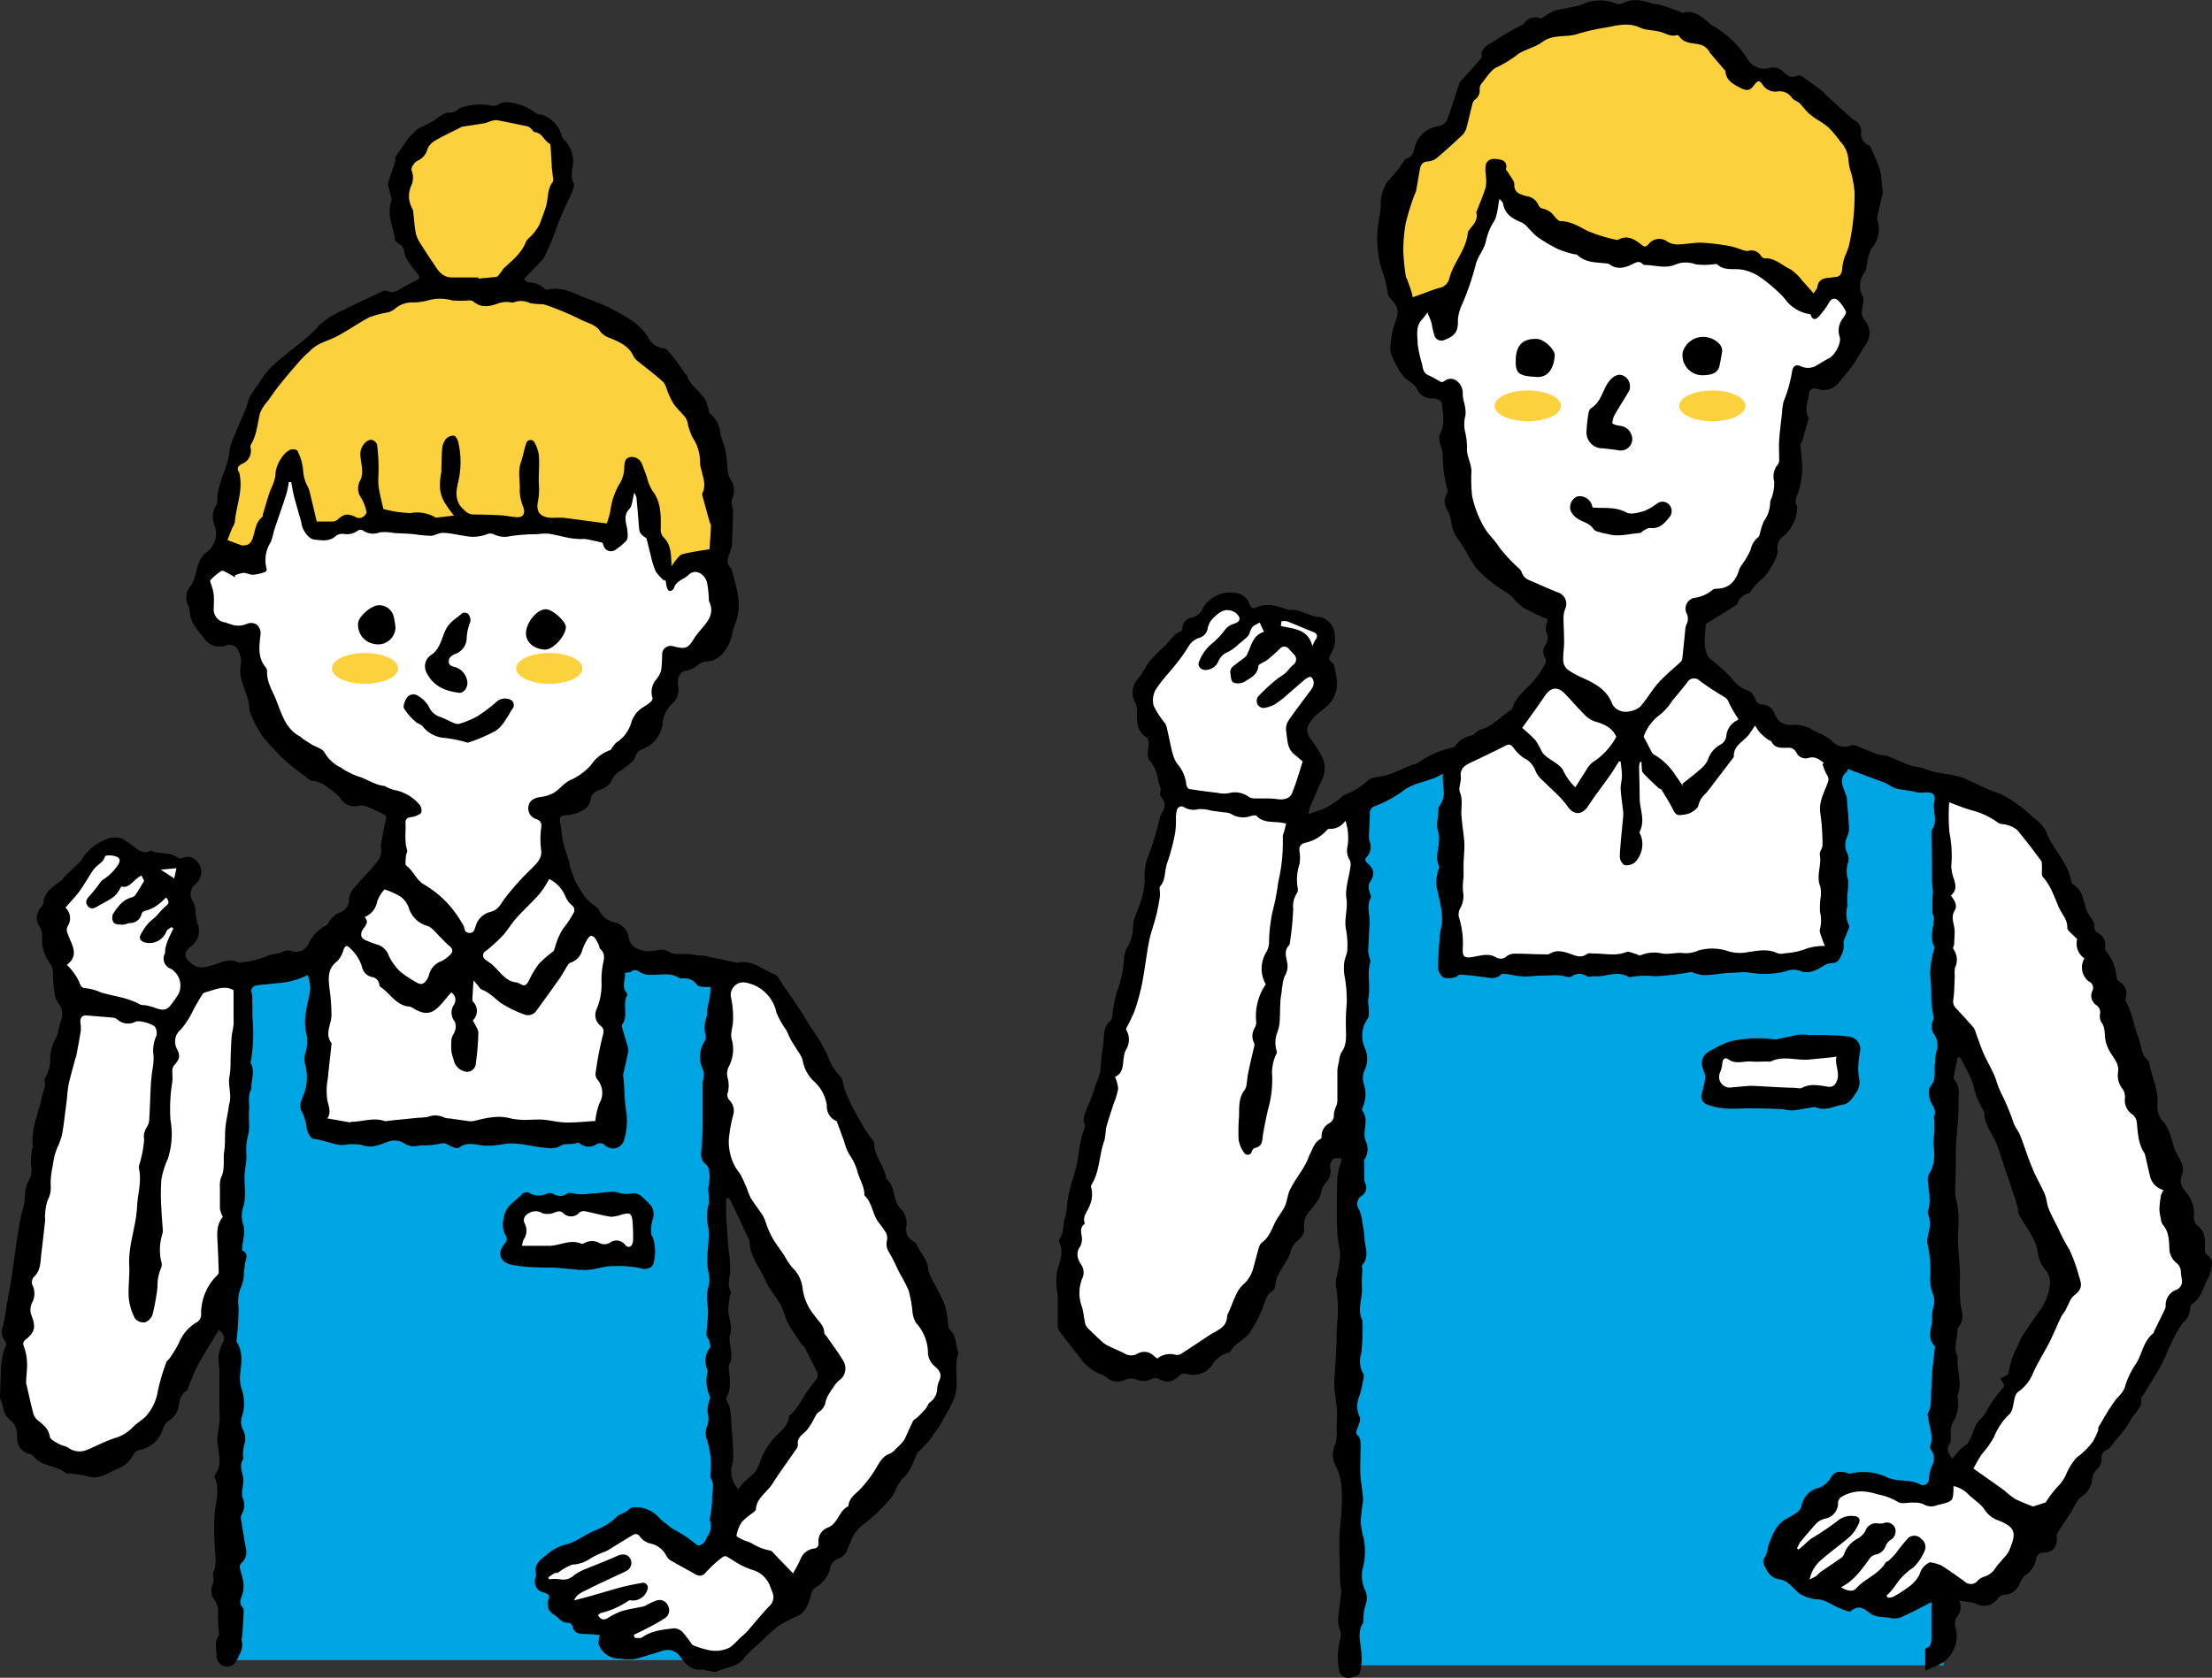 <svg xmlns="http://www.w3.org/2000/svg" width="353.24" height="268" viewBox="0 0 353.24 268"><rect x="0" y="0" width="353.24" height="268" fill="#333333" stroke="none"/><defs><style>.cls-1{fill:#00a5e3;}.cls-2{fill:#fff;}.cls-3{fill:#fcd13e;}</style></defs><g id="レイヤー_2" data-name="レイヤー 2"><g id="contents"><polygon class="cls-1" points="37 156.28 52.15 152.96 99.65 153.17 115.41 155.04 115.41 265.18 37.74 265.18 37 156.28"/><path d="M153,215.86c-.42-1.16-.27-2.53-1.33-3.46-.18-.15-.22-.51-.26-.78a15.27,15.27,0,0,0-.52-3.13c-.59-1.53-1.47-3-2.2-4.43a4.12,4.12,0,0,1-.48-1.42c-.13-1.58-1.38-2.62-1.91-4a.59.59,0,0,0-.27-.27,2.12,2.12,0,0,1-1.27-2.51,3.42,3.42,0,0,0-1-2.85c-1.26-1.33-.7-3.53-2.24-4.74-.23-2-1.87-3.46-1.9-5.51a1.14,1.14,0,0,0-.32-.77,13,13,0,0,1-1.87-2.86,30.13,30.13,0,0,1-2.43-4.81c-.34-.8-.31-1.89-.86-2.43a9.06,9.06,0,0,1-2.05-3.47A28.67,28.67,0,0,0,129.4,164c-.59-1-1.14-1.93-1.76-2.86q-1.23-1.87-2.54-3.7c-.44-.64-.81-1.59-1.42-1.81-1.92-.7-3.55-2.37-5.85-1.85,0,0-.12,0-.18,0l-5.36-1.15c-.21,0-.44,0-.66,0-.52-.06-1-.17-1.55-.21s-1.28,0-1.91-.06a2.53,2.53,0,0,1-1.09-.18,2.59,2.59,0,0,0-2.14-.4,5.29,5.29,0,0,1-2,.12c-1.2-.25-2.3-.67-2.55-2.21a2.85,2.85,0,0,0-2.17-2.33,3.62,3.62,0,0,1-2.59-2.05,4,4,0,0,0-.8-.73,8.14,8.14,0,0,1-1.34-1.21,21.17,21.17,0,0,1-1.65-2.7,16.48,16.48,0,0,1-.79-2.24c-.09-.28-.11-.59-.2-.88-.3-1-.69-2-.92-3s-.23-2-.44-3,0-1.28,1-1.33c1.37-.07,3.65-.88,3.8-2.4.11-1.1.79-1.41,1.69-1.72a3.07,3.07,0,0,0,1.62-1.25,3.25,3.25,0,0,1,1.28-1.6,11.49,11.49,0,0,0,2-1.54,1.8,1.8,0,0,0,.58-.83,1.66,1.66,0,0,1,1.17-1.23,5,5,0,0,0,3.22-4.4,5,5,0,0,1,1.55-2.92,2.78,2.78,0,0,0,.92-2.52,3.4,3.4,0,0,1,0-1.49c.13-.43.52-1,.85-1.09a4.69,4.69,0,0,0,2.36-1.07,2.42,2.42,0,0,1,1.21-.49c1.88-.07,2.9-1.33,3.65-2.75.52-1,.57-2.22,1-3.27,1.27-3.06.18-5.93-.59-8.83-1.13-.94-.36-2-.11-3a3.83,3.83,0,0,0,.19-.72c.08-1.8.15-3.6.19-5.4a7.16,7.16,0,0,0-.19-1.11,1.5,1.5,0,0,1,0-.79,3.23,3.23,0,0,0-.28-3.31,3.82,3.82,0,0,1-.38-1.23c-.13-1-.14-2.12-.34-3.15s-.63-1.9-.84-2.87a4.46,4.46,0,0,0-1.64-3.16c-.17-.11-.17-.46-.25-.69s-.19-.73-.32-1.08c-.67-1.72-2.61-2.53-3.13-4.37,0-.1-.21-.14-.28-.24-.65-.93-1.26-1.88-2-2.77-.41-.52-1-1.31-1.43-1.31a3,3,0,0,1-2.52-1.82c-1.4-2.19-3.58-3.26-5.7-4.41-1.51-.82-3.18-1.35-4.77-2-1.79-.78-3.55-1.62-5.6-1.12a.41.41,0,0,1-.35-.06,3.59,3.59,0,0,0-2.63-1.09c-.2,0-.4-.26-.78-.51,1.07-1.11,2-2.08,2.94-3.07a1.8,1.8,0,0,0,.36-.55A40.25,40.25,0,0,0,89,36.07a44.72,44.72,0,0,1,2-4.57c.3-.74.85-1.73.59-2.27-.54-1.1-.16-2.12-.08-3.09a4.67,4.67,0,0,0-1.38-3.74,1.43,1.43,0,0,1-.42-.67,4.79,4.79,0,0,0-3.35-3.45,2.66,2.66,0,0,1-.28,0,3.27,3.27,0,0,1-.51-.22,9.06,9.06,0,0,0-2.26-1.26c-1.26-.28-2.58-.95-3.91,0a1.81,1.81,0,0,1-1.24,0,10.27,10.27,0,0,0-4.7.44s-.06,0-.08.05a2.2,2.2,0,0,1-1.86.69c-.39,0-.83.33-1.23.56s-.67.54-1,.74c-.86.47-1.77.88-2.63,1.35a3.73,3.73,0,0,0-.67.65,5,5,0,0,0-.65.65c-.75,1-1.48,2.09-2.2,3.14-.07.12,0,.31,0,.47s-.11.46-.18.69c-.33,1-.7,2-1,3.07-.08.29.15.66.21,1,.12.68.49,1.45.29,2-.7,2.08.35,3.92.59,5.86,0,.33.46.67.79.88a1.42,1.42,0,0,1,.71,1.21,4.21,4.21,0,0,0,.74,1.65c.45.7,1,1.32,1.51,2,.3.44.14.71-.38.92a18.08,18.08,0,0,0-2,1.06c-.81.45-1.55,1.09-2.6.59a1.24,1.24,0,0,0-.9.14c-2.09,1-4.19,1.93-6.24,3a12.35,12.35,0,0,0-3.68,2.33c-1.82,2.09-4.1,3.58-6.15,5.34a13.37,13.37,0,0,0-3,3.14c-.52.86-1.15,1.67-1.7,2.51a4.79,4.79,0,0,0-.47,1c-.18.49-.28,1-.48,1.48-.57,1.36-1.17,2.71-1.74,4.08a16.72,16.72,0,0,0-.68,1.83c-.13.43-.1.91-.2,1.36a19.8,19.8,0,0,1-.53,2c-.17.55-.42,1.07-.62,1.61-.09.26-.15.53-.22.8-.16.59-.36,1.18-.47,1.79s.1,1.38-.21,1.82a3.47,3.47,0,0,0-.25,3.24,3.71,3.71,0,0,1-1.29,4.27c-1.37,1-1.42,2.57-1.92,4a4.79,4.79,0,0,1-.49,1.23,2.85,2.85,0,0,0-.47,3.4,2.93,2.93,0,0,1,.19.8,6,6,0,0,0,.43,1.78,19.82,19.82,0,0,0,1.86,2.53,3,3,0,0,0,3.66,1.1,1.54,1.54,0,0,1,1.81.88,3.83,3.83,0,0,1,.38,2.35,5.38,5.38,0,0,0,0,1.79c.36,1.82,1.41,3.46,1.38,5.38a.45.45,0,0,0,.07.18,18.29,18.29,0,0,0,2.05,4c1,1.2,2.1,2.41,3.23,3.53a37,37,0,0,0,3.44,2.75c.42.32.88.82,1.32.82a4.59,4.59,0,0,1,2.58,1.2,8.18,8.18,0,0,1,1.84,1.57,2.63,2.63,0,0,0,3,1.19,2.14,2.14,0,0,1,1.15.12c.86.34,1.68.77,2.53,1.14.48.21.76.38.59,1-.34,1.3-.54,2.63-.8,4a.41.41,0,0,0,0,.19,3,3,0,0,1-.74,2.7c-1.15,1.42-2.47,2.7-3.63,4.11a3,3,0,0,0-.73,1.74,2.08,2.08,0,0,1-1.29,2,3.65,3.65,0,0,0-2,1.76,1.37,1.37,0,0,1-.55.48,6.2,6.2,0,0,0-2.58,2.78,2.16,2.16,0,0,1-2.63,1.23,2.15,2.15,0,0,0-1.37,0c-.87.52-1.95.4-2.7.79a12.36,12.36,0,0,1-3.76.94c-.24,0-.54.17-.72.08-1.65-.87-3.13.22-4.6.54-1,.23-1.73.49-2.71-.22-1.48-1.06-1.63-1.95-.19-3a3.05,3.05,0,0,0,.91-3.6,9.17,9.17,0,0,1-.3-1.91,4.34,4.34,0,0,0-.34-1.48,2,2,0,0,1,.26-2.79,5.6,5.6,0,0,0,.56-.63,2.37,2.37,0,0,0-.2-3,1.85,1.85,0,0,0-2.27-.63,1.25,1.25,0,0,1-.94-.09c-1.25-.9-2.83-.45-4.15-1.06-.18-.08-.53.28-.78.25a3,3,0,0,1-1.32-.37,25.84,25.84,0,0,0-2.55-1.82,3.7,3.7,0,0,0-3,.35,7.37,7.37,0,0,0-3.52,3.15,3.23,3.23,0,0,1-.57.6c-.68.63-1.37,1.25-2,1.89a8.17,8.17,0,0,1-.6.7c-1.28,1-2.77,1.8-2.9,3.7a1.46,1.46,0,0,1-.39.64,2.39,2.39,0,0,0-.21,3,2.68,2.68,0,0,1,.43,1.58,6.29,6.29,0,0,0,1.27,4.38,2.56,2.56,0,0,1,.45,1.62,17.25,17.25,0,0,0,.26,3,3.37,3.37,0,0,0,.57,1.69c1.25,1.43.33,2.82.06,4.23a4.17,4.17,0,0,1-.33,1.16,7.06,7.06,0,0,0-1,4.05,5.2,5.2,0,0,1-.49,1.85c-.12.38-.47.79-.4,1.12.21,1-.29,1.8-.47,2.69-.52,2.57-1.76,5-1.41,7.76,0,.14-.09.3-.11.45a9.29,9.29,0,0,0-.17,2.66,3.55,3.55,0,0,1-.53,2.65,6.47,6.47,0,0,0-.47,2c-.06.36,0,.75-.05,1.11-.27,1.28-.66,2.53-.86,3.82-.49,3-.88,6-1.32,9-.1.62-.24,1.23-.34,1.85-.31,1.75-.57,3.51-.93,5.25A2.22,2.22,0,0,0,.64,214c.53.54.31.92.08,1.49a11.54,11.54,0,0,0-.49,2.22,7,7,0,0,0-.07,1c-.06,1.49-.13,3-.16,4.46a2.48,2.48,0,0,0,.22.72,5.77,5.77,0,0,1,.3,1.08A3.12,3.12,0,0,0,1.83,227a2.48,2.48,0,0,1,.74,1.18,6,6,0,0,1,.16,1.59,2.48,2.48,0,0,0,1.78,2.41,1.72,1.72,0,0,1,.82.41c1.31,1.76,3.72,1.4,5.22,2.76a.15.15,0,0,0,.1,0,17,17,0,0,1,3.3.45c1.87.63,3.24-.5,4.71-1.13a4.8,4.8,0,0,0,2.69-2.39,1.34,1.34,0,0,1,.86-.66,4.71,4.71,0,0,0,3.72-3.13,3.2,3.2,0,0,1,.95-1.52,3.3,3.3,0,0,0,1.63-2.21c.17-1,.27-2,1.29-2.59.18-.1.2-.45.3-.68.56-1.27,1-2.57,1.7-3.78,1-1.8,2.08-3.52,3.15-5.29.7.58,1.13,1.16.58,2.15a6.64,6.64,0,0,0-.65,2.25,13.38,13.38,0,0,0,.16,1.76c0,2.22,0,4.43,0,6.64,0,.65.09,1.3,0,1.94-.07.92-.32,1.83-.34,2.74,0,1.86,1,3.77-.3,5.58a.79.79,0,0,0-.06.64c.65,1.69.31,3.32,0,5a35.11,35.11,0,0,0-.05,5.62c0,1.45.44,2.92-.2,4.36-.11.25,0,.61,0,.93a3,3,0,0,1-.12,1.08,2.3,2.3,0,0,0,.2,2.34A3.4,3.4,0,0,1,34.8,258a20.9,20.9,0,0,0,.14,2.49c0,.25.08.56,0,.73-.74,1.08-.37,2.26-.35,3.4a1.68,1.68,0,0,0,3.19.64c.47-1,1.18-2,.8-3.3-.06-.18.1-.42.11-.64.09-1.35.17-2.7.22-4.05a.93.93,0,0,0-.23-.61c-.52-.58-.28-1.12-.06-1.74a4.8,4.8,0,0,0,.26-2c-.09-.87-.43-1.7-.59-2.56a.9.9,0,0,1,.28-.7,2.34,2.34,0,0,0,.7-2.32c-.3-1.59-.55-3.19-.8-4.79a1.16,1.16,0,0,1,.15-.7,2.82,2.82,0,0,0,.12-2.62,3,3,0,0,1-.07-1.15,8.82,8.82,0,0,0,.18-2c-.17-1-.69-1.92-.05-2.92.1-.15,0-.43,0-.64a7.09,7.09,0,0,1,.18-1.68,3,3,0,0,0-.18-2.46,2.69,2.69,0,0,1-.18-2.06,6.88,6.88,0,0,0,0-4.35,5.72,5.72,0,0,1-.26-2.6c.21-1.73.44-3.42-.54-5-.1-.16,0-.42,0-.64a47.73,47.73,0,0,0,.28-4.92,5.84,5.84,0,0,1,.47-3.39,6.24,6.24,0,0,0,.38-2.16c.06-.4.11-.8.14-1.2.06-.8.79-1.71-.39-2.32-.09,0,0-.38,0-.58.08-1.14.5-2.39.18-3.4a4.56,4.56,0,0,1,0-3.07c.44-1.49.14-3.21.17-4.83a7.93,7.93,0,0,1,.09-1c.07-.61.18-1.21.21-1.81,0-.76-.06-1.54,0-2.3s.37-1.62.42-2.44-.1-2,0-2.91c.09-1.16-.25-2.37.37-3.48,0-.07,0-.18,0-.28,0-1.28.63-2.59-.13-3.86-.06-.09.07-.29.09-.45a27.26,27.26,0,0,0,.26-6.32c-.11-1,0-2.1-.08-3.15a4.84,4.84,0,0,0-.07-1.21.86.86,0,0,1,.67-1.22,10.34,10.34,0,0,1,1.57-.18c.73-.08,1.46-.19,2.19-.23a12.47,12.47,0,0,0,4.44-1.24s.05,0,.08,0a8.12,8.12,0,0,1,.39,2.14c-.11,1.21-.52,2.39-.66,3.6a8.32,8.32,0,0,0,0,3.44,6,6,0,0,1-.16,3.36,3.93,3.93,0,0,0,0,1.74,7.66,7.66,0,0,1-.15,4.57c-.35,1-1,2-.32,3.06A8.29,8.29,0,0,1,49,180.4c.16.58.63,1.45,1,1.5,1.46.18,2.81.75,4.24,1a3.6,3.6,0,0,0,.56,0,8.72,8.72,0,0,1,3,0c1.5.57,2.73,0,4-.47a3,3,0,0,1,2.77.21,2.72,2.72,0,0,0,2.25.37,4.82,4.82,0,0,1,1-.05,13.48,13.48,0,0,0,2.3-.23,1.66,1.66,0,0,1,1.47.15c.5.31,1.4.67,1.72.44,1.33-1,2.61-.46,4-.31a15.33,15.33,0,0,0,3.42-.31c2.24-.24,4.37.53,6.57.66a3.4,3.4,0,0,0,2.06-.24c.92-.67,2-.12,2.87-.62.07,0,.28.1.4.19a2.23,2.23,0,0,0,2.58.12,1.09,1.09,0,0,1,1.42.15,1.84,1.84,0,0,0,3-.77,10.4,10.4,0,0,0,.43-4.26c-.39-2-.27-4.08-.55-6.1a2.1,2.1,0,0,1,.11-.64c.24-1.09.52-2.18.72-3.28a2.43,2.43,0,0,0-.19-1c-.27-1-.57-1.94-.84-2.91a.5.5,0,0,1,.06-.36c1-1.4,0-3.14.75-4.6a.52.52,0,0,0-.06-.45c-.89-1-.09-2.15-.27-3.21.37-.06.75,0,1-.18.5-.4.85-.27,1.33.05a3.1,3.1,0,0,0,1.49.46c1.64.1,3.35-.47,4.91.53a.72.72,0,0,0,.46.06,2.38,2.38,0,0,1,2.35,1.06c.18.23.68.24,1.05.28a7.79,7.79,0,0,0,1.08,0,13,13,0,0,1-.08,1.39c-.13.78-.33,1.55-.46,2.33-.06.33.07.72-.06,1a5,5,0,0,0-.15,3.15,1.15,1.15,0,0,1-.2.84,4.6,4.6,0,0,0-.27,4.46,2.28,2.28,0,0,1,.14,1.11c0,.37-.17.74-.17,1.11,0,2.3,0,4.61,0,6.91,0,1.2-.11,2.39-.19,3.58-.06.92-.23,1.78.74,2.5.42.32.52,1.21.56,1.85s-.2,1.47-.22,2.21a15.69,15.69,0,0,1,.1,2.15,7.58,7.58,0,0,0-.18,3.4c.37,1.59,0,3.35-.05,5a9,9,0,0,0,.16,2.6,4.41,4.41,0,0,1-.08,2.57,6.46,6.46,0,0,0-.12,1.92c0,.59.15,1.18.13,1.76,0,1.23-.2,2.46-.23,3.68,0,.34.3.68.4,1s.31.93.14,1.12a3.31,3.31,0,0,0-.42,3.45,1.58,1.58,0,0,1,0,.65,5.85,5.85,0,0,0,.44,3.75c.1.2-.16.56-.2.86a4.33,4.33,0,0,0-.17,1.79,3.17,3.17,0,0,1-.13,2.09,3.09,3.09,0,0,0-.12,1.72,13.28,13.28,0,0,1,.68,5.83,1.27,1.27,0,0,0,.07.73c.68,1.12.11,2.3.2,3.44a17.22,17.22,0,0,1-.38,3c0,.33.18.67.18,1a3.69,3.69,0,0,1-.19,1.18c-.12.36-.4.67-.54,1-.31.82-1.09,1.36-1.61.94a18.44,18.44,0,0,0-3.62-2.42,6.11,6.11,0,0,1-1.09-.84,6.26,6.26,0,0,1-1.32-1.12,4.87,4.87,0,0,0-4.17-1.53,1,1,0,0,0-.5.25c-.55.64-1.5.75-2,1.24a10.09,10.09,0,0,1-3.47,2.18c-1.58.63-3,1.86-4.59,2.22a7.39,7.39,0,0,0-3.15,1.69c-1,.77-2.06,1.54-1.67,3.09a1.66,1.66,0,0,1-.11.64,1.75,1.75,0,0,0,1.2,2.23c.76.22,1.34.4.81,1.37-.11.21,0,.55,0,.83.09,1.16,1.27,1.39,1.86,2.13a1.89,1.89,0,0,0,1.24.54c.48.05.72.15.85.65.21.86.83,1.15,1.71,1.13a25.44,25.44,0,0,1,2.62.19,5.06,5.06,0,0,0-.21,1.34,3.39,3.39,0,0,0,3.16,2.41,4.74,4.74,0,0,1,.74.07,7.69,7.69,0,0,0,1.92,0c1.52-.37,3-.9,4.5-1.32a2.37,2.37,0,0,1,2.76,1c.88,1.19,1.86,2.24,3.57,2,.19,0,.41.13.62.16.58.07,1.26.35,1.71.13,1.44-.7,3.25-.63,4.33-2.18a16.54,16.54,0,0,1,2.37-2.28,32.3,32.3,0,0,1,2.8-2.56,14.69,14.69,0,0,1,3-1.66c1.66-.69,2.12-2.16,2.49-3.65a1.71,1.71,0,0,1,.79-1.14,4.8,4.8,0,0,0,2.23-2.93,2,2,0,0,1,1.31-1.59,2.58,2.58,0,0,0,1.6-1.86,6.55,6.55,0,0,1,.35-.77,6,6,0,0,1,2.27-3,27.4,27.4,0,0,0,4.2-4.08,5,5,0,0,0,.66-1.12,6.89,6.89,0,0,1,1.13-1.91c1.3-1.1,1.76-2.61,2.37-4.08.08-.2.33-.33.5-.5.49-.53,1-1,1.47-1.6.34-.4.59-.86.89-1.29a11.31,11.31,0,0,0,.73-1c.73-1.28,1.46-2.55,2.12-3.86a6.34,6.34,0,0,0,.52-1.77c.32-1.88-.28-3.81.28-5.68A1.28,1.28,0,0,0,153,215.86Zm-22.65,4.46c-.36.59-.84,1.09-1.25,1.65-1,1.32-1.56,2.93-2.9,4a.56.56,0,0,0-.21.31c-.11,1.59-1.39,2.31-2.31,3.35a11.2,11.2,0,0,0-2.25,3.72,4.87,4.87,0,0,1-1.87,2.73,9.31,9.31,0,0,0-1.65,1.77,4,4,0,0,1-1-3.85,4.71,4.71,0,0,0,.18-1.55c0-1.41-.14-2.82-.25-4.23s0-3-.74-4.44c-.08-.16-.16-.41-.09-.53.86-1.47.47-3,.4-4.59,0-.22-.07-.49,0-.65.82-1.36.12-2.75.1-4.12,0-.15-.1-.33,0-.46.58-1.39-.1-2.7-.2-4a11.21,11.21,0,0,1,.22-2.22c0-.31.29-.7.18-.9-.57-1.05-.25-2-.11-3.12a17.6,17.6,0,0,0-.24-3.37c-.15-1.91-.29-3.82-.4-5.73,0-.91,0-1.82,0-2.72l.35,0a2.3,2.3,0,0,1,.36.41c.95,2,1.88,4,2.82,6a1.57,1.57,0,0,1,.22.52c0,2.36,1.6,4.12,2.48,6.14.62,1.42,1.71,2.63,2.47,4,.5.92.7,2,1.2,2.94.63,1.17,1.42,2.24,2.16,3.35.12.18.36.28.45.47.72,1.38,1.44,2.76,2.09,4.17A1.25,1.25,0,0,1,130.39,220.32Z"/><path d="M84.06,190.45c.23,0,.27,0,.29,0a3,3,0,0,0,3.13.15,1.27,1.27,0,0,1,.92.14,1.93,1.93,0,0,0,2.19-.09.73.73,0,0,1,.55-.1,7.58,7.58,0,0,0,3.18.1c1,0,2-.19,3-.26a3.31,3.31,0,0,1,1.22.06,4.56,4.56,0,0,0,2.38.18c1.09-.2,1.8.73,2.5,1.4a2.39,2.39,0,0,1,.77,2.86A6.18,6.18,0,0,0,104,197a.89.89,0,0,0,.07.36c0,.09.13.15.16.23a7.17,7.17,0,0,1,.14,4.15c-.15.81-1.22,1.13-2,.87a16.17,16.17,0,0,0-4.27-.37c-1.58-.06-3,.59-4.49.62s-3.24-.26-4.87-.35c-1.08-.07-2.17,0-3.25-.08a24.43,24.43,0,0,1-3.73-.38c-2-.44-2.42-1.93-1.09-3.48a1.12,1.12,0,0,0,.2-1,3.68,3.68,0,0,1-.42-3c.25-2,1.83-2.64,2.91-3.81C83.5,190.54,83.91,190.51,84.06,190.45Z"/><path class="cls-2" d="M37.53,91.9a5,5,0,0,1,1.36-.39c.52,0,1,.32,1.56.3a8.64,8.64,0,0,0,1.92-.45.51.51,0,0,0,.22-.45,5.32,5.32,0,0,1,.66-4.34,11.63,11.63,0,0,0,.48-1.71c.66-2,1.37-4,2-5.93A15.52,15.52,0,0,0,46.12,77l.38,0c.14.71.25,1.44.42,2.14.26,1,.57,2.08.85,3.11a8.26,8.26,0,0,1,.37,1.33c.1,1,1.11,2.53,2.08,2.62,1.16.11,2.42.37,3.45-.62a1.82,1.82,0,0,1,1.2-.3,2.88,2.88,0,0,0,2.3-.54.85.85,0,0,1,.8,0,2.81,2.81,0,0,0,2.67.3,7.25,7.25,0,0,1,2.26.1c1.05.07,2.11.09,3.16.18a24.33,24.33,0,0,0,2.68.27c.66,0,1.31-.49,2-.47,1.14,0,2.27.33,3.41.47a6.22,6.22,0,0,0,3.78-.32,1.4,1.4,0,0,1,1,.11,3.88,3.88,0,0,0,2.63.25,30.33,30.33,0,0,1,4.27-.3,8.26,8.26,0,0,1,1.78-.08c1.14.17,2.25.49,3.38.7a16.79,16.79,0,0,0,1.74.16,5.93,5.93,0,0,1,.84,0c.85.16,1.69.36,2.66.58,0,0,.07.24.14.44a1.25,1.25,0,0,0,1.9.71,12,12,0,0,0,1.53-1.24c.56-.49.45-1,.4-1.74-.07-1.14-.82-2.36.29-3.54.5-.54.5-1.55.8-2.62a3.59,3.59,0,0,1,.35.81c.15,1.59.28,3.17.41,4.76.06.86.29,1.16,1.19,1.7.27,1.09.46,1.94.69,2.78a12.71,12.71,0,0,0,.79,2.54,7.1,7.1,0,0,0,1.38,1.48l.17-.17a10.71,10.71,0,0,0,.24,1.28c.06.22.29.54.43.53a.85.85,0,0,0,.66-.39c.32-1.26,1.62-1.46,2.39-2.21,1-1,2.57-.2,2.93,1.29a18.63,18.63,0,0,1,.28,2.6c0,.09,0,.2,0,.28,1.19,2.42-.7,3.75-1.88,5.34a4.83,4.83,0,0,0-.34.45c-1.08,1.81-1.43,2-3.53,1.45a1.35,1.35,0,0,0-1.71,1.27,22.4,22.4,0,0,1-.16,2.6,4.12,4.12,0,0,1-.74,1.4,3.07,3.07,0,0,0-.64,3c.06.14-.11.46-.26.6a7.59,7.59,0,0,1-1.23.87,4.37,4.37,0,0,0-1.9,2.45,5.64,5.64,0,0,1-2.27,3.13c-.29.15-.47.49-.69.75s-.23.48-.39.52a6.18,6.18,0,0,0-3.09,2.41A10,10,0,0,1,91,124.65c-1,.48-1.65,1.44-2.57,2a5.84,5.84,0,0,1-2.12.66c-1.15.19-1.75.59-1.92,1.48a1.79,1.79,0,0,0,1.29,2.06c.69.29.85.61.74,1.41a13.61,13.61,0,0,0,0,3.55c.17,1.39-.77,2.11-1.53,2.94a41.38,41.38,0,0,0-4.41,4.93c-.52.77-1,1.75-2.23,2a3.24,3.24,0,0,0-2.32,2.38c-.18.48-.3,1.06-1.07.95s-.61-.66-.82-1.1a18,18,0,0,0-1.12-1.81,16.49,16.49,0,0,0-5.33-4.89c-1.2-.79-1.6-2.12-2.69-2.92-.25-.18-.11-.94-.09-1.42s.3-.79.2-1.1c-.47-1.48-.16-3-.26-4.49a.8.8,0,0,1,.37-.62c.33-.15.75-.12,1.09-.25s1-.35,1.08-.67a1.47,1.47,0,0,0-.33-1.25,7,7,0,0,0-4-2.3,6,6,0,0,1-1.36-.54c-.06,0-.11-.1-.16-.11-1.48-.1-2.65-1-4-1.44a11.57,11.57,0,0,1-2.85-1.38s-.09-.09-.14-.11a5.87,5.87,0,0,1-2.64-2.44c-.35-.6-1.34-.83-2-1.24-.53-.31-1-.63-1.57-1-.1-.06-.16-.2-.27-.26-2.4-1.22-3-3.7-3.88-5.88-.57-1.46-1.53-2.87-1.44-4.57a.94.94,0,0,0-.22-.62c-1.38-1.65-1-3.53-.81-5.42A1.84,1.84,0,0,0,41,99.77a1.73,1.73,0,0,0-1.55-.13,3.42,3.42,0,0,1-2.8,0c-.22,0-.41-.16-.63-.21a2.08,2.08,0,0,1-1.88-2.33c0-.66.05-1.32,0-2a7.09,7.09,0,0,0-.26-1.28c-.1-.4-.43-1-.28-1.15a8.76,8.76,0,0,1,1.78-1.48c.14-.1.53.11.77.24.47.23.92.51,1.38.78C37.55,92.12,37.54,92,37.53,91.9Z"/><path class="cls-3" d="M113.31,87.73c-1.37.23-2.86.42-4.31.79-.47.11-.82.7-1.19,1.1a6.26,6.26,0,0,0-.56.85c-.1-1.7,0-3.35-1.25-4.61a1.79,1.79,0,0,1-.48-1.48c0-2.07.1-4.18-1.35-6a8.32,8.32,0,0,1-.89-2.23c-.25-.67-.48-1.35-.75-2a1.73,1.73,0,0,0-2-1.12c-.84.28-.79,1-.85,1.79a5,5,0,0,1-.62,2.26,11.12,11.12,0,0,0-1.59,4.54,13.3,13.3,0,0,1-.58,2c-2.36-.31-4.59-.63-6.83-.9a15.27,15.27,0,0,0-1.79,0c-1.84,0-2.74-.84-2.37-2.58a10.23,10.23,0,0,0,.16-2.64c-.09-1.56.11-3.13,0-4.68a5.46,5.46,0,0,0-.69-2.11.71.71,0,0,0-1.33.09c-.36,1-.49,2-.84,3-.55,1.5-.12,3-.2,4.54A6.94,6.94,0,0,0,83.57,81c.35,1,0,1.7-1.13,1.61-.83-.06-1.66-.25-2.5-.3-1.47-.08-3-.12-4.43-.13a2,2,0,0,1-1.36-.7c-1.52-1.26-1.37-2.83-1-4.4a13.9,13.9,0,0,0,0-6.57c-.09-.36-.44-.92-.69-.93a1.73,1.73,0,0,0-1.25.54,2.91,2.91,0,0,0-.59,1.46c-.11,1.14-.1,2.3-.14,3.45a2.41,2.41,0,0,1,0,.38c-.65,3.33.07,4.44,2,6.94l-.72.1-1.78.2c-.15,0-.34.08-.44,0a5.81,5.81,0,0,0-3.94-.7,17.59,17.59,0,0,1-4.38-.65c-.29-1.33-.62-2.47-.76-3.63-.11-1,0-1.93,0-2.89a32,32,0,0,0-.25-3.8,1.26,1.26,0,0,0-1-.75,1.8,1.8,0,0,0-1.13.75,2.61,2.61,0,0,0-.54,1.44c0,.86.24,1.71.28,2.57a3.5,3.5,0,0,1-.24,1.65,2.6,2.6,0,0,0,.1,2.9,7.41,7.41,0,0,1,.85,2.24c.06.22-.34.65-.62.82a1.13,1.13,0,0,1-.93.08C55.62,82,55,82,53.91,83a1.39,1.39,0,0,1-.74.31c-.84,0-1.69,0-2.59,0-.37-1.55-.76-3.24-1.17-4.92a5.7,5.7,0,0,0-.36-.85,5.88,5.88,0,0,1-.64-2.38A8.61,8.61,0,0,0,47.5,72c-.08-.19-.87-.31-1.18-.15A3.48,3.48,0,0,0,45,73.08a5.3,5.3,0,0,0-1,2.45c0,1.32-.7,2.31-1.06,3.45s-.64,2.11-.95,3.16c-.05.15,0,.36-.11.43-1,.81-1.1,2-1.43,3.1-.23.73-.5,1.41-1.43,1.44a1.28,1.28,0,0,1-.44,0c-.7-.24-1.38-.51-2.25-.84.24-.62.51-1.33.79-2a3.18,3.18,0,0,0,.38-.85c.19-2.5,1.28-4.9.79-7.47a1.64,1.64,0,0,0-.13-.55c-.44-.63-.06-1,.43-1.28A2.23,2.23,0,0,0,40,71.47a.88.88,0,0,1,.12-.54c.9-1.53,1-3.27,1.4-4.94a6.5,6.5,0,0,1,1.25-1.93c.6-.85,1.19-1.72,1.84-2.53q1.65-2.06,3.38-4c.46-.53,1-1,1.52-1.48,1.14-1.22,2.73-1.54,4.14-2.25,1.82-.92,3.49-2.15,5.3-3.1a15.47,15.47,0,0,1,2.77-.76,3.08,3.08,0,0,0,1.25-.53A4.19,4.19,0,0,1,66,48.31a9.39,9.39,0,0,0,2.69-.42,7.35,7.35,0,0,1,3.55.1,17.48,17.48,0,0,0,2.61,0,1.26,1.26,0,0,1,.69.13c1.33,1.18,2.73.82,4.18.29a4.16,4.16,0,0,1,1.37-.17c.37,0,.81.19,1.11,0a3.3,3.3,0,0,1,2.45.18,11.06,11.06,0,0,0,1.92.17,2.77,2.77,0,0,1,.69.16,45.74,45.74,0,0,1,5.35,2.24c1.09.62,2.51.75,3.27,2a3.28,3.28,0,0,0,1.52,1c1.5.64,3,1.25,3.74,2.86a2.36,2.36,0,0,0,.65.79c1.36,1.12,2.79,2.16,4.08,3.35.45.42.57,1.21.86,1.82a9.75,9.75,0,0,0,.87,1.74c.55.75,1.25,1.4,1.84,2.12a2.64,2.64,0,0,1,.36.84,9.63,9.63,0,0,0,.79,2.36A7,7,0,0,1,111.79,74a4.63,4.63,0,0,0,.2,1c.28,1.24.81,2.46.19,3.75a.73.73,0,0,0,0,.46c.37,1.39.75,2.76,1.14,4.14.06.21.22.42.21.62C113.48,85.22,113.39,86.46,113.31,87.73Z"/><path class="cls-2" d="M35.58,194.38c-1.14,1.38-.88,3-.81,4.62.07,1.41.12,2.81.16,4.22a.64.64,0,0,1-.18.42,8.61,8.61,0,0,0-2.38,4.1,9.05,9.05,0,0,0-.26,2,1.45,1.45,0,0,1-.78,1.53,6.66,6.66,0,0,0-2.74,3.22A19.56,19.56,0,0,1,27.06,217c-.14.21-.41.35-.48.57a31.94,31.94,0,0,0-1.39,4.7,7.63,7.63,0,0,1-1.75,3.79c-.64.76-1.61,1.24-2.31,2a6.37,6.37,0,0,1-2.83,1.67c-1.5.48-2.91,1.25-4.37,1.85a3,3,0,0,1-3-.31c-.45-.3-1.06-.35-1.53-.62s-1.37-.7-1.44-1.15c-.2-1.38-1.19-2-2.09-2.77a2.21,2.21,0,0,1-.59-1.12c-.37-1.4-.68-2.82-1-4.24a2.46,2.46,0,0,1-.11-.45c0-1.08.2-2.17.15-3.25a8.4,8.4,0,0,0-.48-2.53c-.21-.55-.18-.8.27-1.17,1.53-1.22,1.63-2.08.86-4a2.59,2.59,0,0,1,.11-1.79,3.13,3.13,0,0,0,.06-3A1.37,1.37,0,0,1,5.38,204c1.21-1.1,1.06-2.57,1.24-3.94.22-1.71.4-3.41.59-5.12,0-.34-.06-.7,0-1a7.8,7.8,0,0,1,.41-2.25,4.24,4.24,0,0,0,.47-2.42,12.12,12.12,0,0,1,.3-2.85c.09-.62.19-1.24.33-1.84a11.22,11.22,0,0,1,.43-1.23,12.84,12.84,0,0,0,.73-2c.26-1.28.39-2.58.56-3.87.1-.67.17-1.35.25-2A22.27,22.27,0,0,1,11,173c.3-1.28.68-2.53,1-3.79.06-.22.16-.42.2-.63.24-1.31.5-2.62.7-3.93a5.78,5.78,0,0,0-.06-1.31c-.07-.83.32-1.21,1.14-1.13,1.37.13,2.74.22,4.11.35a1.52,1.52,0,0,1,.65.29,2.56,2.56,0,0,0,2.89.36c.55-.3,2.92.35,3.18.91a1.91,1.91,0,0,1,.17,1.33,5.57,5.57,0,0,0-.46,3.18,10,10,0,0,1-.22,2.47c-.08.77-.18,1.53-.22,2.3-.09,1.77-.13,3.55-.24,5.32a2.45,2.45,0,0,1-.4,1.33,2.75,2.75,0,0,0-.42,2,18.7,18.7,0,0,1-.56,3.26c-.09.45-.36.94-.27,1.35.47,2.08-.21,4.07-.3,6.1-.15,3.15-1.42,6.14-1.25,9.34.09,1.74-.2,3.5-.08,5.23a9.08,9.08,0,0,0,1,3.28,1.79,1.79,0,0,0,1.58.62,2,2,0,0,0,1.21-1.22,33.16,33.16,0,0,0,.8-4.43,7.14,7.14,0,0,1,.59-3.08,1.4,1.4,0,0,0,0-1,8.52,8.52,0,0,1,.18-4.37,2.66,2.66,0,0,0,.09-.46c-.07-1.23-.2-2.46-.24-3.69a31.57,31.57,0,0,1,0-4.56,13.14,13.14,0,0,1,1-3.23,12.71,12.71,0,0,0,.45-6.32,26.92,26.92,0,0,1,.3-6.09c.06-.58,0-1.17,0-1.75a1.33,1.33,0,0,1,.26-.81c.94-1.06,1.07-1.59.42-2.78a2.47,2.47,0,0,1,.69-3,13.76,13.76,0,0,0,2.07-3.31c.43-.74.85-1.47,1.3-2.19a.93.93,0,0,1,.48-.42c1.52-.37,3-1.22,4.56-.36,0,1.51,0,3,0,4.56a8.78,8.78,0,0,1,0,1c-.07.64-.26,1.26-.31,1.89-.09,1.16-.11,2.33-.17,3.49l0,.86a12.75,12.75,0,0,1-.15,1.87c-.34,1.5.39,3-.05,4.48a7.18,7.18,0,0,0-.14.83c-.16,1-.39,2-.48,3-.12,1.27,0,2.55-.2,3.81s.18,2.79-.49,4.12a3.84,3.84,0,0,0-.19,1.57c0,1.15,0,2.31,0,3.46A4.85,4.85,0,0,0,35.58,194.38Z"/><path class="cls-2" d="M126.65,251.33l-2.9-3c-.24-.24-.48-.61-.77-.65a8.42,8.42,0,0,1-2.91-1.14c-.45-.26-1-.36-1.46-.59s-1-.51-1-.64a5.83,5.83,0,0,1,.84-2.18,10.84,10.84,0,0,1,1.79-1.48c.19-.16.45-.37.47-.58.16-1.84,1.79-2.7,2.65-4.07,1.2-1.88,2.53-3.68,3.79-5.52a1.07,1.07,0,0,0,.27-.68c-.19-1.21.77-1.64,1.41-2.33a11.43,11.43,0,0,0,1.21-1.93c.2-.33.35-.76.65-.94a2.45,2.45,0,0,0,1.18-1.82,4.78,4.78,0,0,1,.67-1.36,6.52,6.52,0,0,1,.51-.78,5.45,5.45,0,0,1,.84-1.06,2.33,2.33,0,0,0,.75-3.24c-.78-1.32-1.72-2.55-2.59-3.82-.14-.21-.41-.4-.42-.61,0-1.22-1-1.89-1.57-2.79a8.41,8.41,0,0,1-1.88-4.22,5.37,5.37,0,0,0-1.71-3.48,13.42,13.42,0,0,1-1.23-1.87c-.59-.89-1.24-1.73-1.79-2.64a16.23,16.23,0,0,1-1-2.15,9.93,9.93,0,0,0-.56-1.47c-.63-1-1.38-1.92-2-2.92a11,11,0,0,1-.58-1.45c-.29-.66-.56-1.32-.9-2s-.72-1-1-1.55a7.72,7.72,0,0,1-.91-2.61,7.6,7.6,0,0,1,0-2.69,20.64,20.64,0,0,1,.57-2.9,2.42,2.42,0,0,0-.6-2.45,1.16,1.16,0,0,1-.22-1.27,4.86,4.86,0,0,0,0-2.08,2.57,2.57,0,0,1,.11-1.94,5.94,5.94,0,0,0,.48-4.47c-.25-.89.23-2,.22-3a15.1,15.1,0,0,0-.29-3.5,2,2,0,0,1,2.14-2.53,6.12,6.12,0,0,1,5.08,4.82,14,14,0,0,0,1.58,2.81c.28.52.47,1.08.76,1.59s.71,1.13,1.06,1.71a5.73,5.73,0,0,1,.77,1.41,6,6,0,0,0,1.81,3.45,6.32,6.32,0,0,1,2.07,3.88A2.52,2.52,0,0,0,133.4,179c.09,0,.2.08.23.16.4,1,.78,2.12,1.18,3.17a8.19,8.19,0,0,0,.86,2.15,8.58,8.58,0,0,1,1.31,2.87c.38,1.19,1.09,2.28,1.05,3.59,1.29,1.16,1.27,3,2.27,4.32a13.82,13.82,0,0,1,1.19,1.68,1.78,1.78,0,0,1,.15,1.2,2.51,2.51,0,0,0,.39,2c.64,1.07,1.13,2.22,1.69,3.33a21,21,0,0,1,1.41,2.75,22.84,22.84,0,0,1,.56,3,4.53,4.53,0,0,0,.59,2.09,7.17,7.17,0,0,1,1.91,4.94,3.08,3.08,0,0,0,1.08,2c.81.69,1.19,1.31.7,2.33a4.33,4.33,0,0,0-.3,1.19,2.75,2.75,0,0,1-1.16,2.23c-.31.19-.41.7-.67,1-.41.49-.87.94-1.32,1.39-.23.22-.58.35-.71.6-.48.94-.88,1.92-1.33,2.87a3,3,0,0,1-.54.7c-.31.34-.65.66-1,1a2.38,2.38,0,0,1-.78.62c-1.16.38-1.65,1.32-2.23,2.29a18.42,18.42,0,0,1-2.62,3.46c-.75.77-1.67,1.34-1.82,2.52,0,.06,0,.15-.06.17-1.48.72-1.59,2.73-3.19,3.37a2.33,2.33,0,0,0-1.53,2.47.77.77,0,0,1-.74.9,2.72,2.72,0,0,0-2.2,1.84C127.49,249.86,127.07,250.53,126.65,251.33Z"/><path class="cls-2" d="M95.07,179.06c-1.38.08-3,.26-4.59.24-1.23,0-2.46-.33-3.69-.44-.71-.07-1.42,0-2.13,0a10.77,10.77,0,0,1-3.28-.25,7.46,7.46,0,0,0-2.95-.11c-1,.09-2,.41-2.93.59a3.39,3.39,0,0,1-1-.05l-2.67-.38a2.77,2.77,0,0,1-.89-.15,3.21,3.21,0,0,0-2.56-.12,9.8,9.8,0,0,1-1.64.16l-4.64.47a1.8,1.8,0,0,1-.64.06c-1.76-.62-3.48.08-5.22.11-.16,0-.32.1-.46.08l-3.51-.62c.66-.93.24-1.86,0-2.92a10.49,10.49,0,0,1,.09-3.48c.16-1.78.38-3.56.57-5.34a.44.44,0,0,0,0-.28c-1.12-1.52,0-3,0-4.49a29.46,29.46,0,0,0-.32-4.28c-.18-1.62-.32-3.16,1.26-4.33a4.3,4.3,0,0,0,1-1.86c.25-.62.53-.75,1-.23a6.53,6.53,0,0,1,1.94,3,2.06,2.06,0,0,0,1.56,1.62,1.38,1.38,0,0,1,1.2,1.15.7.7,0,0,0,.17.43c1.56,1,2.45,2.92,4.53,3.14a1.48,1.48,0,0,1,.61.21c2.06,1.26,3.17,1.07,4.77-.8.46-.55.92-1.1,1.41-1.67a1.4,1.4,0,0,1,.41,2,2.24,2.24,0,0,0,.14,2.64,2,2,0,0,1,.08,1.39c-.1.48-.5.9-.58,1.38a10.57,10.57,0,0,0,0,2.18,11.75,11.75,0,0,0,.36,1.25,2.38,2.38,0,0,0,1.92,1.83,1.4,1.4,0,0,0,1.6-1.38,41.21,41.21,0,0,0,.4-4.83c0-.6-.52-1.21-.88-2a2.06,2.06,0,0,0,0-3,.6.6,0,0,1-.08-.36c.06-1,.12-2,.19-3l.47.53c.29.32.53.8.89.94,1.3.49,2.14,1.56,3.24,2.28a18.58,18.58,0,0,0,3.45,1.66,1.62,1.62,0,0,0,2-.6q1.91-2.6,3.75-5.22c.48-.69.86-1.44,1.31-2.15a.91.91,0,0,1,.45-.31A2.88,2.88,0,0,0,93,151.72a9.2,9.2,0,0,1,.85-1.76c.37-.62.83-.61,1.24,0a7.82,7.82,0,0,1,.54,1c.1.2.07.5.21.62,1,.84.52,1.82.38,2.81a13.75,13.75,0,0,0-.15,2.79,10.2,10.2,0,0,1-.82,4.09,2.16,2.16,0,0,0,.64,2.57c.68.54.53,1,.32,1.77a53.8,53.8,0,0,0-1.12,6,1.59,1.59,0,0,0,.45,1,3.34,3.34,0,0,1,.15,3.7A11.53,11.53,0,0,0,95.07,179.06Z"/><path class="cls-3" d="M76.38,44.32c-1.34,0-2.69,0-4,0-1.91.09-2.57-1.38-3.42-2.63-.56-.82-1.11-1.64-1.62-2.49a6,6,0,0,1-.9-1.77c-.24-1.1-.29-2.24-.43-3.36a1.77,1.77,0,0,0-.15-.73,4,4,0,0,1-.14-3.78,3.17,3.17,0,0,0,0-2.37c-.14-.36.46-1.28.94-1.51a2.73,2.73,0,0,0,1.61-1.9,3,3,0,0,1,1.34-1.39c1.19-.7,2.47-1.28,3.71-1.91a1.92,1.92,0,0,1,.5-.24c1.19-.19,2.39-.36,3.58-.56.3-.05.58-.21.88-.29a2.74,2.74,0,0,1,1.07-.2c1.64.31,3.28.66,4.92,1a1.68,1.68,0,0,1,.58.4c.19.17.34.5.52.52,1.18.09,1.47,1.27,2.3,1.78.1.07.24.18.24.28.08,1.09.13,2.18.2,3.28,0,.45.1.91.13,1.36s.22,1,0,1.29c-.9,1.19-.66,2.65-1.07,3.94-.27.86-.6,1.71-.92,2.57a3.53,3.53,0,0,1-.38.75,11.42,11.42,0,0,1-.78,1.05c-.37.43-.92.77-1.11,1.25-.69,1.75-2.08,2.86-3.39,4.06a.86.86,0,0,0-.14.13c-.31.42-.6.85-.94,1.25-.08.11-.29.13-.44.15l-2.71.26Z"/><path class="cls-2" d="M101.2,261.15c.75-.37,1.52-.72,2.26-1.12a28.36,28.36,0,0,0,2.68-1.52,1.5,1.5,0,0,0,.54-2,1.44,1.44,0,0,0-1.88-.83,10.38,10.38,0,0,0-1.45.65,2.82,2.82,0,0,1-.49.25c-1.21.27-2.44.44-3.62.79A12,12,0,0,0,97,258.5c-.67.37-1.11.16-1.5-.49.17-.13.29-.33.44-.35a13.37,13.37,0,0,0,4.48-2,1,1,0,0,1,.53,0,2.46,2.46,0,0,0,2.49-1.89.78.78,0,0,0-1-.91c-1.26.23-2.53.47-3.76.82-2.32.65-4.62,1.38-7,1.95.47-1.1,1.5-1.39,2.38-1.84,1.46-.76,3-1.43,4.46-2.14.49-.23,1-.43,1.45-.69a1.42,1.42,0,0,0,.63-2.07c-.46-.7-1.23-.72-2.09-.33-1.7.78-3.45,1.42-5.17,2.14a8.11,8.11,0,0,0-1.61.88,2.54,2.54,0,0,1-2.3.69,6.8,6.8,0,0,0-1.75,0l-.13-.29a9.41,9.41,0,0,1,1-.67c.18-.1.45,0,.63-.14a8.53,8.53,0,0,1,2.22-1.25,5.16,5.16,0,0,0,2.44-.7,13.94,13.94,0,0,1,2.65-1.32c.14-.07.3-.09.43-.17,1.45-.89,2.88-1.8,4.35-2.65a.84.84,0,0,1,.79.19,2.94,2.94,0,0,0,1.77,1.28,3.71,3.71,0,0,1,2.6,2,1.72,1.72,0,0,0,.71.73c1.28.75,2.59,1.45,3.89,2.18.75.42,1.24.28,1.83-.44a18.38,18.38,0,0,1,2.57-2.32.66.66,0,0,1,.59-.08c.81.46,1.57,1,2.39,1.43a15,15,0,0,0,2.08.83,4.21,4.21,0,0,1,2.53,2.63c.1.23.18.47.28.7a2,2,0,0,1-.52,2.43c-1.22,1.27-2.32,2.65-3.49,4a14.68,14.68,0,0,1-1.12,1,12.39,12.39,0,0,1-1.58,1.5,5.12,5.12,0,0,1-3.75.36,12.45,12.45,0,0,1-1.94-.61.87.87,0,0,1-.4-.22,19.76,19.76,0,0,0-1.53-2,2,2,0,0,0-1.39-.57c-1.73.22-3.51.36-5,1.43-.28.2-.78.09-1.18.12C101.29,261.44,101.25,261.29,101.2,261.15Z"/><path class="cls-2" d="M26.53,143.35c.55.67.47,1-.11,1.43a13.69,13.69,0,0,0-1.37,1.47c-.47.46-1,.84-1.45,1.33a8.57,8.57,0,0,0-1.16,1.77c-.29.61.07,1,.68,1.19a2.9,2.9,0,0,0,3.47-1.79c.12-.29.53-.45.8-.66l.3.23c-.29.59-.59,1.18-.84,1.78a10.17,10.17,0,0,0-.43,1.32c-.07.3,0,.63-.11.92a1.73,1.73,0,0,0,1,2.42,3.12,3.12,0,0,1,1.2,4,14.86,14.86,0,0,1-1.27,1.82c-.85,1.14-1.86.61-2.87.27a9.58,9.58,0,0,0-1.31-.3c-.22,0-.48,0-.65-.07-1.94-1.12-4.15-1.32-6.24-1.93a8.11,8.11,0,0,0-2.55-.7c-.5,0-.76-.36-.95-.95a9,9,0,0,0-1.4-2.15,6.45,6.45,0,0,0-.6-.63c2.12-1.58.7-3.28.17-4.93a1.29,1.29,0,0,1,0-1.29,2.3,2.3,0,0,0-.39-2.91c.79-.91,1.61-1.75,2.29-2.69s1.4-2.22,2.13-3.31a6.57,6.57,0,0,1,.87-.88,6.82,6.82,0,0,0,.69-.61c.21-.26.32-.8.52-.82a3.33,3.33,0,0,1,1.66.16c.47.2.7.55.28,1.25a8,8,0,0,1-2.54,2.49,3.07,3.07,0,0,0-.53.65,22.42,22.42,0,0,1-1.5,1.85c-.47.49-.76,1-.36,1.57s.92.55,1.49.2c.94-.57,1.95-1,2.83-1.69a6.2,6.2,0,0,0,1.08-1.56c1.39.4,2-1.23,3.24-1.74.17.36.33.68.42.86-.51.82-.92,1.54-1.38,2.22a1,1,0,0,1-.59.4c-1.47.37-2.26,1.54-3,2.65a1.48,1.48,0,0,0,.12,1.41c.26.29.92.29,1.41.3s.77-.23,1.16-.26a1.84,1.84,0,0,0,1.84-1.35c.13-.48.39-.55.84-.66a5.78,5.78,0,0,0,1.77-.89A11.68,11.68,0,0,0,26.53,143.35Z"/><path class="cls-2" d="M87.7,140.41a5.37,5.37,0,0,1,2.6,2.8,3.82,3.82,0,0,0,1,1.38.93.93,0,0,1,.23,1.35,15.31,15.31,0,0,1-1.64,2.44,11.37,11.37,0,0,0-1.25,2.91c-.09.22-.12.51-.28.66a22.13,22.13,0,0,0-2.3,2,15.67,15.67,0,0,0-1.57,2.62c-.54,1-.72,1-1.68.46-.06,0-.11-.09-.17-.09-2-.09-2.85-1.92-4.22-3-.3-.23-.62-.43-.91-.66a.79.79,0,0,1,.06-1.37,13.12,13.12,0,0,0,1.19-1,19.67,19.67,0,0,0,1.67-1.62c.74-.88,1.34-1.88,2.11-2.73,1.18-1.31,2.5-2.5,3.67-3.83A16.33,16.33,0,0,0,87.7,140.41Z"/><path class="cls-2" d="M58.23,146.49a3.23,3.23,0,0,0,2-2.51,5.84,5.84,0,0,1,1.18-1.91A13.19,13.19,0,0,1,64,143.24,3.91,3.91,0,0,1,65.28,145a4.25,4.25,0,0,0,2.94,2.89c.86.28,1.49,1.25,2.22,1.92a13.28,13.28,0,0,0,1.25,1.24c.66.46.7,1,.18,1.47a4.83,4.83,0,0,1-1.36,1,3.13,3.13,0,0,0-2,2.19,2.44,2.44,0,0,1-.39.85c-.53.75-1,.78-1.79.26a18.21,18.21,0,0,1-2.4-1.6,8.75,8.75,0,0,1-1.83-2.53,2.84,2.84,0,0,0-1.86-1.81,14.93,14.93,0,0,1-2-.76c-.69-.31-.77-1.14-.1-1.93C58.56,147.65,58.85,147.18,58.23,146.49Z"/><path class="cls-2" d="M28.18,138.68l-.36,1.64-2.16-1.41Z"/><path class="cls-2" d="M83.37,199a3.25,3.25,0,0,1,.25-1,2.47,2.47,0,0,0,.16-2.59c-.37-.7.09-1.38.84-1.71a2,2,0,0,1,2,.1,2.81,2.81,0,0,0,1.94-.12c.54-.18.91-.35,1.42.12a1.71,1.71,0,0,0,2.53-.11,1.15,1.15,0,0,1,.86-.22c1.41.28,2.79.68,4.21.9a5.9,5.9,0,0,0,1.68-.36c.44-.08,1-.28,1.32-.09s.39.8.43,1.24a27.9,27.9,0,0,1,.09,2.89,1.41,1.41,0,0,1-.3.93c-.34.35-.69.19-1-.17a1.73,1.73,0,0,0-2.32-.36,1.76,1.76,0,0,1-1.86.06,2.36,2.36,0,0,0-2.18,0c-.19.09-.46.22-.62.15-1.75-.74-3.37.29-5,.34C86.33,199,84.94,199,83.37,199Z"/><path d="M74.67,118.63a21.6,21.6,0,0,0-3.58-.75A4.91,4.91,0,0,1,67.47,116c-.27-.31-.78-.41-1.08-.7a9.2,9.2,0,0,1-1.87-2.14c-.21-.4.14-1.26.48-1.74a1.28,1.28,0,0,1,1.8-.24,4.66,4.66,0,0,1,1.69,1.7,2.83,2.83,0,0,0,1.79,1.63c.75.28,1.47.67,2.22,1a1.38,1.38,0,0,0,.91.09,15.55,15.55,0,0,0,2.82-1.18,27.51,27.51,0,0,0,3-2.26,2,2,0,0,1,2.57-.21,1.09,1.09,0,0,1,.21,1c-.88,1.32-1.6,2.95-2.84,3.78a26.73,26.73,0,0,1-4.46,1.91S74.63,118.63,74.67,118.63Z"/><path d="M73.41,110.67c-2.66-.29-4.35-1.29-5.32-3.28a2.16,2.16,0,0,1,.7-2.73c1.58-1,1.71-2.82,2.48-4.25.62-1.15,1.71-1.68,2.58-2.49a.94.94,0,0,1,.91.14,1.68,1.68,0,0,1,.36,1.25,7.56,7.56,0,0,0-.6,2.87,2.76,2.76,0,0,1-1.79,2.27c-.6.26-1.08.54-1.07,1.25s.72.75,1.23.93A2.82,2.82,0,0,1,74.64,109C74.68,110,73.92,110.7,73.41,110.67Z"/><path d="M87,103.77c-1.82-.1-3.12-1.28-3-2.76.09-1.7,1.83-3.72,3.17-3.69,1.1,0,3.26,2,3.2,2.89C90.25,101.71,88.27,103.83,87,103.77Z"/><path d="M63.16,100.21a2.78,2.78,0,0,1-3.42,2.65,3.08,3.08,0,0,1-2.56-3.17c-.07-1,1.77-2.77,3.11-3a2.38,2.38,0,0,1,2.57,1.75A16.83,16.83,0,0,1,63.16,100.21Z"/><path class="cls-3" d="M63.57,106.77c0,1.35-2.37,2.45-5.29,2.45S53,108.12,53,106.77s2.37-2.46,5.29-2.46S63.57,105.41,63.57,106.77Z"/><path class="cls-3" d="M93,106.77c0,1.35-2.37,2.45-5.29,2.45s-5.29-1.1-5.29-2.45,2.37-2.46,5.29-2.46S93,105.41,93,106.77Z"/><polygon class="cls-1" points="216.9 127.39 234.6 119.87 292.87 120.18 310.36 126.2 310.36 266.01 216.11 266.01 216.9 127.39"/><path d="M352.65,200.6a1,1,0,0,1-.54-1c0-1.33.17-2.79-1.09-3.73a1.72,1.72,0,0,1-.66-1.63,5.32,5.32,0,0,0-1.11-3.62c-.75-.9-1.34-1.61-.8-3,.63-1.6-.85-2.9-1.29-4.36-.12-.4-.22-.8-.36-1.19a7.76,7.76,0,0,0-1.14-2.68,3.68,3.68,0,0,1-1.15-2.88c.25-2.41-.92-4.46-1.27-6.69a.87.87,0,0,0-.26-.49c-1.09-.89-1-2.31-1.43-3.45-.8-1.91-1-4.09-2.08-5.92a.72.72,0,0,1,0-.54,2.17,2.17,0,0,0-1-2.59c-.19-.13-.44-.35-.45-.54a7.52,7.52,0,0,0-1.72-4.38c-.17-.19-.13-.58-.13-.88a2,2,0,0,0-1-1.92,1.18,1.18,0,0,1-.72-1.37c0-.45-.48-1-.74-1.42a5.73,5.73,0,0,1-.49-.91c-.22-.63-.36-1.29-.58-1.92a3.53,3.53,0,0,0-1.68-2.29.63.63,0,0,1-.19-.4c-.49-3.07-3-5.13-4-7.93a6.38,6.38,0,0,0-2.11-2.31,19.85,19.85,0,0,0-5-3.63c-.74-.34-1.53-.57-2.27-.9-1.3-.58-2.58-1.2-3.88-1.8-.11,0-.24-.06-.36-.1-1.85-.56-3.83-.51-5.64-1.28-.81-.35-1.77-.33-2.61-.63-1.15-.4-2.23-1-3.35-1.41a7.65,7.65,0,0,0-1.1-.21,4.52,4.52,0,0,1-.9-.2c-1-.39-1.93-.83-2.92-1.2a1.84,1.84,0,0,0-1.1-.12,2.65,2.65,0,0,1-3-.73c-.9-.86-2.35-1.3-3.52-2a5.57,5.57,0,0,0-3.05-.55,2.53,2.53,0,0,1-2.56-1.79,2.16,2.16,0,0,0-2-1.48c-.61,0-.86-.34-1.1-.85s-.57-1.18-1-1.3a5.5,5.5,0,0,1-2.85-2.15,27.18,27.18,0,0,0-3.29-2.93,2,2,0,0,1-.46-.58c-.78-1.63-.37-3.34-.3-5,0-.15.4-.28.61-.42l4.36-2.71a.13.13,0,0,0,.05-.07,2.51,2.51,0,0,1,1.81-1.74c.29-.08.47-.54.71-.82a8,8,0,0,1,1.34-1.39c.88-.55,2.75-3.66,2.59-4.69A2.27,2.27,0,0,1,285,85.51,6.35,6.35,0,0,0,287,81a.13.13,0,0,0,0-.09c-.59-1,.05-1.76.29-2.65a14.71,14.71,0,0,0,.51-3.49c0-1.24-.21-2.48-.29-3.73,0-.18.24-.37.29-.57.34-1.18.66-2.37,1-3.55a.39.39,0,0,0,0-.28c-.72-1.31-.05-2.58.12-3.86.09-.64.63-.9,1.3-.66a3,3,0,0,0,3.27-.82c.85-1,1.69-2,2.45-3.07s1.26-2.07,1.92-3.08a3.16,3.16,0,0,0-.25-4.2,1.9,1.9,0,0,1-.27-1.14c0-.83.4-1.76.13-2.45a3.55,3.55,0,0,1,.34-3.91c.28-.35.24-1,.36-1.43a7.06,7.06,0,0,1,.72-2.37,4.63,4.63,0,0,0,.91-4.55,1.12,1.12,0,0,1,0-.54c.28-1.25.59-2.48.85-3.73a3,3,0,0,0-.09-.93,14.14,14.14,0,0,0-.33-2.7c-.4-1.28-1-2.51-1.53-3.76a.5.5,0,0,0-.3-.22,2,2,0,0,1-1.18-2.14,2,2,0,0,0-1-1.82,4.47,4.47,0,0,1-.6-.45c-1.37-1.22-2.72-2.45-4.08-3.68-.16-.15-.25-.37-.42-.49-1.13-.85-2.27-1.7-3.44-2.5a1,1,0,0,0-.82,0c-.86.36-1.44-.06-2-.6a2.34,2.34,0,0,0-2.14-.73A3.09,3.09,0,0,1,279,9.32,16.07,16.07,0,0,0,273.32,4c-.18-.11-.32-.3-.49-.43-1.17-.94-2.3-2-4-1.54-.21.05-.5-.17-.76-.25-.91-.32-1.81-.67-2.73-.94-.52-.16-1.09-.16-1.61-.32-1.52-.49-3-.82-4.56,0A1.52,1.52,0,0,1,258,.55a6.73,6.73,0,0,0-5.28.13c-1.39.52-2.93.62-4.37,1a7.76,7.76,0,0,0-1.6.86c-.25.14-.55.45-.74.39a2.18,2.18,0,0,0-2.66.85,1.4,1.4,0,0,1-.47.3,41.41,41.41,0,0,0-4.05,2.34c-1,.7-2.47,1.12-2.23,2.83,0,0-.08.09-.12.14-1.06,1.18-2.13,2.36-3.18,3.56a2,2,0,0,0-.38.73c-.63,1.87-1.18,3.76-1.89,5.59a1.82,1.82,0,0,1-1.29.88,4.63,4.63,0,0,0-3.85,3.4c-.17.75-.31,1.55-1.28,1.78-.22.06-.39.38-.55.6a17.8,17.8,0,0,1-1.71,2.21,6.08,6.08,0,0,0-1.85,4.63,12.89,12.89,0,0,1-.12,1.37,23.26,23.26,0,0,0-.46,3.69,18,18,0,0,0,.7,5.14,18.19,18.19,0,0,1,1,3.91c.08.67.93,1.23,1.3,1.91a2.28,2.28,0,0,1,.25,1.46c-.17.89-.59,1.72-.79,2.6A21,21,0,0,0,222,55.8a2.64,2.64,0,0,0,.29,1.07,16.74,16.74,0,0,0,.89,1.86,8,8,0,0,0,1.13,1.57c.61.62,1.54,1,1.93,1.75a2.51,2.51,0,0,0,2.51,1.58,2.63,2.63,0,0,1,1.09.28.76.76,0,0,1,.41.52c.17,1.66.58,3.32-.33,4.95-.23.4,0,1.08.08,1.63a11.7,11.7,0,0,1,.39,1.33,20.15,20.15,0,0,0,.79,5.93,1.13,1.13,0,0,1-.19.7,2.52,2.52,0,0,0,.08,2.44,4.81,4.81,0,0,1,.66,1.84A5.67,5.67,0,0,0,233,86.33c.81,1.18,1.48,2.46,2.24,3.68a6.14,6.14,0,0,0,.9,1.18,28.47,28.47,0,0,0,2.27,2c.78.6,1.64,1.1,2.45,1.65a3.78,3.78,0,0,1,.56.49,12.33,12.33,0,0,0,1.92,1.78,41.84,41.84,0,0,0,3.81,1.81,2.83,2.83,0,0,0-.1.35c-.07.56-.32,1.2-.13,1.65a1.92,1.92,0,0,1-.09,2,1.91,1.91,0,0,0-.11,2.12,1.13,1.13,0,0,1,.1.87,19,19,0,0,1-1.33,2.14c-1.26,1.76-3.33,2.89-4,5.13a.67.67,0,0,1-.26.27c-1.59,1-2.82,2.57-4.77,3.08-.59.16-1,.93-1.62,1a3.8,3.8,0,0,0-2.32,1.47,1.09,1.09,0,0,1-.51.4,14.83,14.83,0,0,0-5.69,2.54c-.17.14-.48.1-.71.2-1.12.46-2.24.95-3.36,1.41a8.07,8.07,0,0,1-1.09.33c-.92.24-2.08.22-2.71.79a10.75,10.75,0,0,1-3.69,2.28c-.39.13-.67.54-1,.79-.57.4-1.15.77-1.75,1.14a5,5,0,0,1-.84.4c-.66.24-1.32.45-2.22.76a8.48,8.48,0,0,1,.24-1.07c.61-1.44,1.21-2.9,1.87-4.32a4.16,4.16,0,0,0,.12-3.64,18.24,18.24,0,0,0-1.9-3c-.85-1.18-.58-2.08.35-3.2,1.07-1.3,2.75-1.88,3.48-3.66s.28-3.27-.06-4.88a1,1,0,0,0-.35-.43c-.61-.45-.48-.87-.13-1.45a5.09,5.09,0,0,0,.64-1.9,8,8,0,0,0-.15-1.66,3,3,0,0,0-2.2-2.26c-1.72,0-3.13-1.32-4.88-1.13,0,0-.06,0-.09,0-1.82-.55-3.62-1.34-5.53-.27a.88.88,0,0,1-.72-.37,2.67,2.67,0,0,0-2.17-2.06A5.08,5.08,0,0,0,192.17,97a2.63,2.63,0,0,1-1.79,1.64,1.81,1.81,0,0,0-1.58,1.75c0,.15-.06.39-.15.42-1.24.38-1.75,1.56-2.61,2.36a26.74,26.74,0,0,0-2.33,2.31c-.71.87-1.16,1.94-1.87,2.79a3.36,3.36,0,0,0-.45,4.15,2.91,2.91,0,0,1,.15,1.36c0,1.55,0,3,1.55,4,.24.15.32.65.34,1,0,.87-.36,2,.07,2.55a6.68,6.68,0,0,1,1.49,3.54c.1.58.57,1.08.27,1.77-.09.21.11.61.29.83a1.77,1.77,0,0,1,.09,2.2,4.35,4.35,0,0,0-.47,1.18c-.28,1-.49,2-.8,3-.41,1.28-.87,2.55-1.32,3.82a8.52,8.52,0,0,0-.24,3,11.91,11.91,0,0,1-.63,3.26c-.42,1.46-1.26,2.79-1.26,4.38a6.09,6.09,0,0,1-1,3.16,4.23,4.23,0,0,0-.43,2,17.41,17.41,0,0,1-1.18,5.07,23.35,23.35,0,0,0-.56,2.79c-.13.6-.06,1.46-.43,1.76-1.15.91-1,2.26-1.09,3.35-.15,1.28-.4,2.58-.45,3.85,0,1.49-.82,2.66-1.12,4a24.93,24.93,0,0,1-1,2.51c-.31.93-.92,1.83-.42,2.9.07.16,0,.42-.1.62-.17.6-.42,1.19-.54,1.8-.28,1.44-.45,2.91-.76,4.35-.21,1-.61,2-.87,3s-.4,1.82-.56,2.74a11.07,11.07,0,0,1-.28,2.1c-.47,1.15-.1,2.5-.92,3.56a.88.88,0,0,0,0,.73c.72,1.61-.09,3.06-.41,4.57a9.39,9.39,0,0,0-.08,2.19c0,.55.18,1.1.19,1.65,0,1.68,0,3.36,0,5a1.85,1.85,0,0,0,.48.9c1,1.37,2.11,2.72,3.17,4.08a7.07,7.07,0,0,0,3.28,2.55,2.68,2.68,0,0,1,.82.43,2.6,2.6,0,0,0,3.06.39,2.68,2.68,0,0,1,1.77,0,2.84,2.84,0,0,0,2.45-.1,1.14,1.14,0,0,1,.92-.06c1.53.76,2.23.66,3.56-.51a1.15,1.15,0,0,1,.88-.29,3.68,3.68,0,0,0,4.42-1.58,3.87,3.87,0,0,1,2.07-1.61c.22-.12.59-.13.68-.29.68-1.31,2.13-1.84,3-2.88a20.18,20.18,0,0,0,2.37-4.68c.31-.74.39-1.53,1.22-2a1.4,1.4,0,0,0,.6-1c.05-1.44.93-2.48,1.58-3.63a6.68,6.68,0,0,0,.89-1.87,3,3,0,0,1,1.22-1.77c.48-.42,1-1.23.93-1.72a3.46,3.46,0,0,1,.93-3,14.78,14.78,0,0,0,.92-1.17,4.89,4.89,0,0,0,.89-1.8,2.73,2.73,0,0,1,.78-1.58,2.76,2.76,0,0,0,.7-1.92,1.71,1.71,0,0,1,.54-1.89h1.2c0,.15-.06.41-.12.66a12,12,0,0,0-.56,2.45c-.07,3.15-.17,6.32.05,9.45.09,1.26.59,2.49.32,3.8a17.73,17.73,0,0,1-.42,2.33,4,4,0,0,0-.07,2.27,24.64,24.64,0,0,1,.19,4.13c0,.73-.14,1.46-.18,2.19,0,.44,0,.87,0,1.31,0,1.09-.08,2.18-.14,3.26-.07,1.33-.19,2.65-.24,4a14.09,14.09,0,0,0,.14,1.83c.09.88.26,1.76.29,2.65s0,1.91-.06,2.86a6.6,6.6,0,0,1-.19,2.46,3.89,3.89,0,0,0,.07,3.54c1.1,2.11,1,4.3.93,6.51,0,1.69-.34,3.38-.37,5.07,0,2.32.07,4.64.13,7,0,.49.21,1,.17,1.48-.14,1.55-.39,3.09-.51,4.63a5.86,5.86,0,0,0,.3,1.51,2.69,2.69,0,0,1,.17.75c-.13.9-.41,1.78-.47,2.67a12.31,12.31,0,0,0,.15,2.91,1.46,1.46,0,0,0,1.64,1.27c.59-.05,1.52-.3,1.66-.69a8.71,8.71,0,0,0,.31-2.86c0-1.71-.82-3.44.19-5.13.15-.24.05-.62.1-.93a8.81,8.81,0,0,1,.34-2A3.07,3.07,0,0,0,218,254a5.3,5.3,0,0,1-.42-3.33,10.69,10.69,0,0,0,.18-5,11.92,11.92,0,0,1-.46-2.47,24.07,24.07,0,0,1,.3-3,4.92,4.92,0,0,0,.07-.93c-.13-1.24-.33-2.46-.42-3.7-.07-1,0-2.05,0-3.08,0-.71.08-1.42,0-2.12a1.52,1.52,0,0,0-.35-1c-.4-.34-.36-.6-.2-1.05.24-.67.67-1.57.41-2a4.16,4.16,0,0,1,0-3.4,18.2,18.2,0,0,0,.51-2.09c.09-.48.29-1.11.07-1.44a3.91,3.91,0,0,1-.32-3.14,32.49,32.49,0,0,0,.2-5,1,1,0,0,0-.08-.46c-.75-1.7.1-3.38,0-5.08-.05-.92,0-1.86.06-2.79,0-.3-.12-.72,0-.88,1.17-1.3.43-2.75.36-4.13a23.67,23.67,0,0,0-.4-2.91,6,6,0,0,0-.45-1.74,1.57,1.57,0,0,1,.33-2.22A1.51,1.51,0,0,0,218,189a2.22,2.22,0,0,1-.13-.81c0-.71,0-1.41,0-2.12,0-.28-.12-.64,0-.82a3,3,0,0,0,.22-3c-.63-1.58.64-3.34-.55-4.85-.11-.14.08-.54.18-.8a5.11,5.11,0,0,0,.08-3.41,3.13,3.13,0,0,1,.1-2.2,4.35,4.35,0,0,0,0-3.73,4.72,4.72,0,0,1,.51-4.56c.29-.43.16-1.17.17-1.77a6.11,6.11,0,0,1-.1-1.26c.43-1.95-.21-4,.33-5.91.1-.32-.12-.73-.2-1.1a3.59,3.59,0,0,1-.12-.73c.06-1.49.14-3,.22-4.47.08-1.31-.52-2.64.16-4,.17-.34-.21-.93-.27-1.42a1.63,1.63,0,0,1,.08-1c.89-1.32.86-2.07-.27-3.13-.35-.33-.57-.63-.18-1a2.33,2.33,0,0,0,.47-2.54,3.77,3.77,0,0,1-.08-1.21c0-1,.17-2.08.13-3.11a1.17,1.17,0,0,1,.81-1.28,19.11,19.11,0,0,0,4.29-2.28c1.94-1.64,4.51-1.53,6.55-2.92a23.07,23.07,0,0,0,.16,2.73,3.67,3.67,0,0,1-.76,2.54.92.92,0,0,0-.1.36c0,1.22-.4,2.54-.05,3.63.62,1.91-.73,3.78.18,5.62.07.14-.13.41-.17.62a7.17,7.17,0,0,0-.3,2.21c.32,1.95,1,3.85.92,5.87,0,.72-.28,1.44-.34,2.17-.14,1.78-.29,3.57-.28,5.36a2,2,0,0,0,.88,1.49,3.39,3.39,0,0,0,1.83-.07c.28,0,.54-.44.79-.42,1.21.07,2.42.21,3.62.37s2.11.46,3-.46c.12-.12.5,0,.75,0,.91.13,1.82.35,2.74.39s1.92-.15,2.88-.13c1.37,0,2.76-.26,4.11.21a1,1,0,0,0,.74-.11,2.06,2.06,0,0,1,2.41,0c.29.19.85-.05,1.28,0,1.76.12,3.52-.95,5.28.05a.66.66,0,0,0,.46.06,13.57,13.57,0,0,1,3.87-.11,44.75,44.75,0,0,0,5.73-.68c.16,0,.34.1.51.15a5.73,5.73,0,0,0,1.53.35c1.13,0,2.24-.21,3.37-.31.65-.06,1.3-.08,2-.11a8.74,8.74,0,0,1,1.91,0,14,14,0,0,0,5.86-.21,3.18,3.18,0,0,1,1.92-.17c1.62.75,2.84.09,4.13-.73a2.59,2.59,0,0,1,1.29-.41,1.24,1.24,0,0,0,1.25-.79,3.65,3.65,0,0,0,.61-2.4c-.08-.42.29-.92.44-1.39s.58-1.15.4-1.47a4.23,4.23,0,0,1-.2-3.14c0-.17-.08-.37-.07-.55,0-.49,0-1,.06-1.46a12.61,12.61,0,0,0,.08-2.12,4.29,4.29,0,0,1,0-2.72,2.06,2.06,0,0,0-.19-1.61,3,3,0,0,1,0-2.44,5,5,0,0,0,.36-1.16c-.09-1.76-.24-3.5-.38-5.25a2.92,2.92,0,0,0-.21-.53c-.37-1.18-1.12-2.37.17-3.48.13-.1.15-.32.22-.49l5.15,1.94a5.45,5.45,0,0,1,1.37.59c1.33,1,3,.72,4.43,1.2a6.49,6.49,0,0,0,1.59,0c1.18,0,1.52.51,1.24,1.62a3.56,3.56,0,0,0-.05.47c0,1.35.59,2.77-.38,4,0,.06,0,.18,0,.27,0,1.69.06,3.38.08,5.06,0,.86,0,1.72,0,2.57,0,.62.13,1.23.15,1.84,0,.43-.07.87-.08,1.3,0,.7,0,1.39,0,2.09,0,.27.24.53.23.8,0,1.59-.74,3.19.11,4.76.05.1-.08.29-.11.44a15.16,15.16,0,0,0-.59,3.88,27.55,27.55,0,0,1,.18,3.74,23.75,23.75,0,0,0,.37,3.11.79.79,0,0,1-.08.45,2.26,2.26,0,0,0,.26,2.39,3.14,3.14,0,0,1,.24,2.71,10.78,10.78,0,0,0-.2,1.72c-.2,1.25.3,2.59-.72,3.75-.34.39-.25,1.29-.14,1.91.18,1,1.28,1.76.68,3-.05.11.09.3.09.45,0,.65,0,1.3,0,1.94a17.17,17.17,0,0,0-.14,1.87c.16,1.67.29,3.31-.72,4.81a2.08,2.08,0,0,0-.18,1.2c.11,1.59.56,3.17,0,4.77-.11.31.19.77.25,1.17a5.55,5.55,0,0,1,.06,1.22c-.11,1-.58,2-.35,2.93a18.71,18.71,0,0,1,.43,4.94,7.18,7.18,0,0,0,.36,2.85,3.06,3.06,0,0,1,.18,2,6.29,6.29,0,0,0-.26,1.75c.13,1.58-1,3.28.46,4.73,0,0,0,.06,0,.09-.15,1.34-.31,2.69-.45,4,0,.4,0,.81-.06,1.21s0,.94-.07,1.4c-.13,1.34.17,2.73-.57,4-.1.17.06.49.09.74.14,1.49.89,2.94.3,4.5a.82.82,0,0,0,.2.66,2.35,2.35,0,0,1,.13,2.38,4.82,4.82,0,0,0-.5,2c0,.89-.68,1.46-1.47,1.05-1.62-.85-3.44-.36-5.16-1.07a8.74,8.74,0,0,0-5.92-.65c-.26.08-.59-.16-.9-.2-.83-.11-1.58-.24-2.18.75a3.78,3.78,0,0,1-2,1.74,3.6,3.6,0,0,0-2.75,2.89,2,2,0,0,1-.57.92,12.21,12.21,0,0,1-1.76,1.08c-1.67.84-2.25,2.49-2.86,4-.28.71-.21,1.57-.73,2.26a1.16,1.16,0,0,0-.12,1c.52,1.19,1.08,2.33,2.66,2.47a3,3,0,0,1,1.42.75c.63.5,1.12,1.18,1.79,1.61a6.2,6.2,0,0,0,2.92.83c1.11.1,2.15.93,3.25,1.37.62.25,1.58.73,1.89.48,1.34-1.09,2.09-.33,3.17.45.73.53,1.91.48,2.9.63a3.47,3.47,0,0,0,1.75,0c1.53-.65,3-1.46,4.5-2.21l.54-.27c0,2,0,3.82,0,5.69,0,.87-.19,1.54-1,1.7v3.55l2-.85a5.12,5.12,0,0,0,2.92-5.77,2.56,2.56,0,0,1,0-1.78,2.54,2.54,0,0,0,.53-2.8l1.77.27a3.56,3.56,0,0,1,.81.2,2.66,2.66,0,0,0,3.59-.86,1.49,1.49,0,0,1,.9-.53,2.8,2.8,0,0,0,2.57-1.77,3.29,3.29,0,0,1,.86-1.31,3.91,3.91,0,0,0,1.77-2.66,1.11,1.11,0,0,1,1.22-1c1.59-.08,2.22-1,2.05-2.58a1.51,1.51,0,0,1,.29-.81c.67-1.06,1.37-2.1,2.06-3.15.52-.8.86-1.9,1.59-2.37a3.72,3.72,0,0,0,1.75-2.93,2.63,2.63,0,0,1,.66-1.37,2.31,2.31,0,0,0,.83-1.9,1.21,1.21,0,0,1,.86-1.3c.37-.15.62-.58.9-.9a8.16,8.16,0,0,0,.5-.66,19.37,19.37,0,0,0,2.41-3.23c.53-1.16,2-1.9,1.62-3.5,0-.13.27-.32.38-.5.92-1.52,1.85-3,2.76-4.57a13.32,13.32,0,0,0,.61-1.26c.41-.91.77-1.84,1.23-2.73a16.24,16.24,0,0,1,1.77-3,3.11,3.11,0,0,0,1.09-2.28.87.87,0,0,1,.3-.65c1.51-.95,1.77-2.69,2.55-4.08a5.88,5.88,0,0,0,.65-2.34A1.64,1.64,0,0,0,352.65,200.6Zm-25.31,4.69A8.92,8.92,0,0,1,326,209c-1.1,1.44-2.09,3-3.1,4.48a9.23,9.23,0,0,0-.55,1.19c-.37.82-.81,1.62-1.1,2.47a22,22,0,0,0-.55,2.41l-1.24.63c.16.28.24.48.36.64.37.51.22.73-.24,1.2a19.81,19.81,0,0,0-2.09,2.92,8.54,8.54,0,0,1-.85,1.37,4.47,4.47,0,0,0-1.47,2.22,9.08,9.08,0,0,1-1.06,2.17c-.06.11-.25.14-.36.23a7.47,7.47,0,0,0-.8.69c-.39.41-.75.87-1.21,1.4-.6-.95-1-1.55-.38-2.44.3-.44.1-1.21.16-1.82a3.1,3.1,0,0,1,.28-1.43,5.66,5.66,0,0,0,.8-4.21c0-.07,0-.14,0-.19.8-1.92-.07-3.83,0-5.75a1.16,1.16,0,0,0,0-.56c-.7-1.38,0-2.76,0-4.14,0-.12,0-.28.07-.36,1.08-1.22.67-2.48.4-3.88a31.46,31.46,0,0,1-.06-4.56c-.07-1.84-.28-3.68-.34-5.52,0-1.35.12-2.7.09-4.06a17.71,17.71,0,0,0-.34-2.38,6.7,6.7,0,0,1-.18-1.09c0-1.48.07-3,.09-4.45,0-.93,0-1.87,0-2.79.14-2.5.49-5,.43-7.47,0-1.14.27-2.5-.7-3.51a.34.34,0,0,1-.1-.26c.21-1.08.44-2.15.66-3.23l.37-.05c.57,1.08,1.2,2.14,1.68,3.26s.64,2.09,1,3.11c.27.71.66,1.38,1,2.07a1.3,1.3,0,0,1,.22.5c0,1.66,1,2.94,1.7,4.33a18.44,18.44,0,0,1,.89,2.46q1.2,3.48,2.36,7a16.3,16.3,0,0,1,.44,1.7,3.06,3.06,0,0,0,.17.82c.76,1.29,1.63,2.51,2.31,3.83a8.78,8.78,0,0,1,.75,2.59,5.06,5.06,0,0,0,1.31,2.53A3,3,0,0,1,327.34,205.29Z"/><path d="M297.09,167.54c-.13.94-.28,1.68-.32,2.43a8.9,8.9,0,0,0,.11,2.31,2.71,2.71,0,0,1-.48,2.26c-.57.88-1.11,1.76-2.14,1.92-1.42.22-2.79,1.09-4.3.41a.8.8,0,0,0-.46,0c-1.1.17-2.19.41-3.29.51a12.2,12.2,0,0,1-1.66-.22c-1.67-.06-3.34-.11-5-.12-1.44,0-2.88.12-4.32,0a9.75,9.75,0,0,1-2.53-.57,1.39,1.39,0,0,1-.92-1.81c.17-.72.38-1.44.5-2.18a2,2,0,0,0-.09-1.1c-.82-1.88-.43-2.95,1.45-3.82a13.84,13.84,0,0,1,2.7-1.22,19.85,19.85,0,0,1,6.79-.34,2,2,0,0,0,.64,0c1.2-.23,2.38-.54,3.57-.74a8.3,8.3,0,0,1,1.57.07c.76,0,1.52,0,2.28,0s1.73.06,2.59.1c.44,0,.87.1,1.3.13A2.08,2.08,0,0,1,297.09,167.54Z"/><path class="cls-2" d="M227.94,49.9c.29.72.53,1.22.68,1.74a16,16,0,0,0,.46,2,1.16,1.16,0,0,0,1.65.63c1.77-.67,2.15-1.42,2.09-3.29a7.26,7.26,0,0,1,.69-2.4,43.87,43.87,0,0,0,2.09-6.06c.3-1.55,1.45-2.62,1.72-4.12a9,9,0,0,1,1.24-3c.58-.95.59-2.25.9-3.64.25.32.53.52.57.77.28,1.71,1.53,2.41,2.95,3a3,3,0,0,1,.91.7,15.29,15.29,0,0,0,1.61,1.61,24.64,24.64,0,0,0,3.24,1.92,15.93,15.93,0,0,0,2.39.79c.27.08.63.05.81.22,1.34,1.25,3.05,1.12,4.68,1.32a.8.8,0,0,1,.36.1c1.33,1,2.63.56,3.9-.09.53-.27,1-.41,1.43.07a.54.54,0,0,0,.34.16c1.66,0,3.33.65,5-.11a4.41,4.41,0,0,1,3.12,0,10.25,10.25,0,0,0,2.77,0c.23,0,.56-.1.68,0,1.12,1.06,2.51.65,3.8.83a7.21,7.21,0,0,1,2.73,1,21.63,21.63,0,0,1,2.93,2.32,10.57,10.57,0,0,1,1.65,1.76,6.09,6.09,0,0,0,3.79,2.07c.27.87.75,1,1.35.34a14.3,14.3,0,0,0,1.64-2.24c.39-.69.94-.72,1.38-.34a6,6,0,0,1,1.29,1.81c.1.23-.23.74-.46,1.05a3.13,3.13,0,0,0-.53,3c.3,1-.83,3-1.73,3.41-.64.32-1.23.74-1.87,1.08a2.58,2.58,0,0,1-2.48.25c-.89-.45-1.42-.12-1.54.86a21.88,21.88,0,0,1-1.32,4.66,8.33,8.33,0,0,0-.27,1.83c-.16,1.45-.35,2.9-.46,4.36-.07,1,0,2.09,0,3.13a1.22,1.22,0,0,1-.18.75,3,3,0,0,0-.62,2.74,6.46,6.46,0,0,1-.23,2.07c-.09.52-.46,1-.42,1.52a5.1,5.1,0,0,1-1,2.78,11.55,11.55,0,0,0-.63,2c-.06.19-.11.45-.25.54a3.31,3.31,0,0,0-1.22,2,13.18,13.18,0,0,1-1.28,2.24,4.72,4.72,0,0,0-.53.87c-.54,1.85-1.56,3.12-3.67,3.13a1.07,1.07,0,0,0-.62.2,5.79,5.79,0,0,1-3,1.28A1.76,1.76,0,0,0,269.35,98a1.92,1.92,0,0,1-.06,1.79,2.79,2.79,0,0,0-.18,1c-.16,1.49-.29,3-.47,4.49a1,1,0,0,1-.34.53c-1.16,1.08-2.41,2.08-3.46,3.25s-1.85,2.62-2.91,3.82a3.64,3.64,0,0,1-1.87.78,2.53,2.53,0,0,1-1.46-.17,2.27,2.27,0,0,1-1.12-1c-.82-2.27-2.69-3.28-4.7-4.19A12.83,12.83,0,0,1,250.4,107a2,2,0,0,1-.76-1.33c-.06-1,.13-2.07.14-3.11,0-1.34-.1-2.69-.1-4a4.49,4.49,0,0,1,.26-1.28,1.92,1.92,0,0,0-1.28-2.69c-1.45-.6-2.89-1.24-4.33-1.87A2,2,0,0,1,243,91.39a1.87,1.87,0,0,0-.51-.67,24.58,24.58,0,0,1-3.11-3.36c-.71-1.13-1.72-2-2.36-3.1a17.52,17.52,0,0,1-1.93-5,24.72,24.72,0,0,1-.1-4.14,10.54,10.54,0,0,0-.5-2,7.55,7.55,0,0,1-.23-1.13,11.28,11.28,0,0,0-.23-2.75,5.61,5.61,0,0,1,0-2.93,6.21,6.21,0,0,0-.17-1.8,8.57,8.57,0,0,1-.28-1.48,2.45,2.45,0,0,0-.92-2.16,1.56,1.56,0,0,0-2,0c-.14.1-.39.21-.52.15-.66-.33-1.28-.77-2-1.06-.86-.36-.91-1.08-1.05-1.83a19.19,19.19,0,0,1-.7-3.17c0-1.34-.41-2.82.76-4A8,8,0,0,0,227.94,49.9Z"/><path class="cls-2" d="M205.39,131.55c-.13.51-.23.93-.34,1.35a2.45,2.45,0,0,0-.2.71,27.6,27.6,0,0,1-.73,7.31,35.24,35.24,0,0,1-.91,4.71,25.34,25.34,0,0,0-.55,4.89,3.34,3.34,0,0,1-.41,1.52,5.07,5.07,0,0,0-.12,5.19,9,9,0,0,0-1.51,6.14,2.08,2.08,0,0,1-.29.88,2.45,2.45,0,0,0-.06,2.35,1,1,0,0,1,0,.63c-.35,1.48-.72,3-1,4.44-.09.4-.09.81-.16,1.21a2.65,2.65,0,0,1-.3,1.16c-1.07,1.32-.9,2.88-.95,4.4a27.4,27.4,0,0,0-.06,3.62,4.71,4.71,0,0,0,.93,2.14.66.66,0,0,0,1.18-.3c.07-.21.3-.5.49-.53,1.33-.26,1.14-1.34,1.31-2.26.23-1.32.49-2.64.8-3.94a17.14,17.14,0,0,0,.62-5.84,7.37,7.37,0,0,1,.43-2.36c.08-.36.44-.77.34-1a4.56,4.56,0,0,1,.09-3.09,7,7,0,0,0,.35-1.49c.08-1.06.06-2.12.12-3.18,0-.64.15-1.28.23-1.92,0-.28.06-.56.11-.83a5.64,5.64,0,0,1,.37-1.57,2.89,2.89,0,0,0,.38-2.15c-.17-.92-.53-1.91.31-2.75a.76.76,0,0,0,.13-.44,49.16,49.16,0,0,0,.53-5.39,3.75,3.75,0,0,1,.61-2.52,1.22,1.22,0,0,0,.08-.91,7.91,7.91,0,0,1,.31-3.71,6,6,0,0,0,0-2c-.09-.75.1-1.17.87-1.39a6.39,6.39,0,0,0,3.33-1.85c.14-.16.34-.39.51-.38a2.9,2.9,0,0,0,2.63-1.31,8.92,8.92,0,0,1,.35,4,2.92,2.92,0,0,0,.36,2.35,1.91,1.91,0,0,1,.06,1.15c-.22,1.67-.86,3.39-.61,5s-.41,3.25-.07,4.89a13.43,13.43,0,0,1,.21,3.17c0,.69-.4,1.37-.49,2.07a8.23,8.23,0,0,0,0,1.92,21.7,21.7,0,0,1,.4,4.5,33.88,33.88,0,0,0-.14,3.89c0,1.33.23,2.82-.72,4.07a4.25,4.25,0,0,0-.39,1.52,6.77,6.77,0,0,0-.25,1.39c0,1.6,0,3.19,0,4.79a2.55,2.55,0,0,1-.14.77A5.16,5.16,0,0,0,213,178a1.39,1.39,0,0,1-.71,1.41,2.32,2.32,0,0,0-1.24,2.08c0,.14,0,.37-.14.42-1,.53-1.25,1.53-1.7,2.41,0,.06-.08.11-.1.16-.66,2.1-2.23,3.69-3.14,5.64-.37.81-.43,1.77-.8,2.58s-1,1.55-1.45,2.37c-.63,1.22-1,2.57-2.23,3.43a1.47,1.47,0,0,0-.43.72c-.32,1.07-.6,2.15-.89,3.23a5.16,5.16,0,0,1-1.74,2.82,5.37,5.37,0,0,0-1.17,1.85c-.37.77-.66,1.59-1,2.39a2.3,2.3,0,0,0-.3.69c0,1.8-1.51,2.27-2.7,3-1.53,1-3,2-4.54,3a1.39,1.39,0,0,1-.92.23,3.26,3.26,0,0,0-3,.59l-.59-.48a2.12,2.12,0,0,0-2.55-.31,2,2,0,0,1-2.12-.06c-.88-.42-1.78-.8-2.65-1.23a4.42,4.42,0,0,1-1-.71c-.75-.69-1.49-1.39-2.21-2.12a1.62,1.62,0,0,1-.4-.78c-.2-.89-.25-1.81-.53-2.67a6.16,6.16,0,0,1,.1-4.49,2.25,2.25,0,0,0-.19-2.16,3.46,3.46,0,0,1-.55-1.19,2.12,2.12,0,0,1,.16-1.35,2.64,2.64,0,0,0,.49-1.93c-.1-.65-.35-1.44.4-2a.21.21,0,0,0,.06-.17c-.4-1.15.55-1.94.83-2.9a4.35,4.35,0,0,0,.24-2.66.74.74,0,0,1,0-.55c1.39-2.19,1.2-4.83,2.1-7.16a18.17,18.17,0,0,0,.23-1.86c.34-1.28.78-2.55,1.18-3.82a12.82,12.82,0,0,0,.76-2.5,5.36,5.36,0,0,0-.51-1.9c1.8-.79,1-2.83,1.73-4.29a3,3,0,0,0,.1-3.16.46.46,0,0,1,0-.36,28.63,28.63,0,0,0,1.31-2.74,34.55,34.55,0,0,0,1.19-4.35c.44-2.27.69-4.57,1.13-6.84.27-1.34.78-2.63,1.12-4,.26-1,.42-2,.59-3a4.77,4.77,0,0,0,0-.84c0-.27-.09-.65,0-.8,1-1.1.7-2.6,1.2-3.87a31.81,31.81,0,0,0,1.26-4.86,13.63,13.63,0,0,0,.11-2.13,4.71,4.71,0,0,1,.13-1.3.77.77,0,0,1,1.25-.49,3,3,0,0,0,2.26.25,6.59,6.59,0,0,1,2,.25l2.06.28a3,3,0,0,1,1.06.21,3.62,3.62,0,0,0,3.24.36c.28-.09.75-.16.89,0,1.15,1.21,2.69.83,4.08,1.09Z"/><path class="cls-3" d="M225.61,47.48c-.06-.27-.11-.57-.2-.85-.23-.7-.48-1.39-.73-2.08,0-.08-.14-.15-.15-.24a35.49,35.49,0,0,1-.43-4,24.44,24.44,0,0,1,.39-4.68,39.35,39.35,0,0,1,1.37-4.45,5.86,5.86,0,0,0,.28-.69c.22-1.15.39-2.31.61-3.47.13-.68.41-1.19,1.27-1.23a2.56,2.56,0,0,0,1.45-.57c1.43-1.21,2.82-2.48,4.18-3.77a2.62,2.62,0,0,0,.57-1.17c.32-1.18.58-2.38.89-3.57a1.38,1.38,0,0,1,.38-.76,1.78,1.78,0,0,0,.8-1.7,1.39,1.39,0,0,1,.27-.87c.82-.95,1.54-2.3,2.59-2.69a17.63,17.63,0,0,0,3.32-2.09c1.21-.75,2.72-1.06,3.84-1.9,1.77-1.31,3.86-.65,5.71-1.31a32.06,32.06,0,0,1,4.48-1c1.77-.33,3.51-.84,5.35,0,1,.49,2.27.39,3.37.72.83.25,1.58.78,2.52.51a.45.45,0,0,1,.41.17c.89,1.33,2.41,1,3.65,1.43a2.31,2.31,0,0,1,.87.63c.2.19.3.48.48.69l2.23,2.61c.06.07.15.15.16.23.11,1.44,1.13,2,2.28,2.6s1.62.53,2.29-.37c.51-.68.85-.94,1.42,0a2.4,2.4,0,0,0,2.32,1,2.31,2.31,0,0,1,2.29,1c.3.43,1,.58,1.37,1s.83,1,1.3,1.46a11.71,11.71,0,0,0,1.46,1.08,13.48,13.48,0,0,1,1.72,1.2,18.1,18.1,0,0,1,1.87,2.23,4.75,4.75,0,0,1,1.33,3.07,9,9,0,0,0,.48,2.15,21.22,21.22,0,0,1,.49,2.85,37,37,0,0,1-.91,8.65,15.18,15.18,0,0,1-.68,1.76,8.75,8.75,0,0,0-.38,1.83c-.06.79-.31,1.33-1.2,1.38-.28,0-.56.08-.84.1-1,.06-1.79.33-1.94,1.5,0,.25-.28.46-.59,1-.67-.75-1.2-1.4-1.79-2A7.39,7.39,0,0,0,285.89,43c-1.34-.61-2.44-1.83-4.1-1.73-.19,0-.48-.24-.61-.44a1.73,1.73,0,0,0-2-.75,2.28,2.28,0,0,1-1-.18,16.11,16.11,0,0,0-1.87-.58,37.74,37.74,0,0,0-4.6-.56c-1.29,0-2.58.26-3.88.29a3.18,3.18,0,0,1-1.57-.46,2.14,2.14,0,0,0-3,.42c-.38.41-.62.49-1.08.12-1.11-.89-2.27-1.65-3.78-.84a.5.5,0,0,1-.36,0,25,25,0,0,1-4.52-1.4c-1.38-.71-2.64-1.54-4.27-1.56-.33,0-.72-.41-1-.73a3,3,0,0,0-2-1.3.94.94,0,0,1-.57-.52,2.3,2.3,0,0,0-1.84-1.44,5.53,5.53,0,0,1-.9-.28,1.48,1.48,0,0,1-1.11-1.59c0-.6-.59-1.21-.93-1.81-.13-.24-.44-.5-.41-.7a1.08,1.08,0,0,0-.91-1.46c-1.25-.29-2.06-.06-2.31.81a6,6,0,0,0,0,1.65,6.69,6.69,0,0,1,0,1.9c-.39,1.31-.94,2.56-1.43,3.83a.75.75,0,0,0-.08.27c.31,1.23-.55,2-1.16,2.8a1,1,0,0,0-.2.42c-.26,2.78-2.37,4.81-3,7.45A2,2,0,0,1,229.82,46C228.43,46.4,227.08,47,225.61,47.48Z"/><path class="cls-2" d="M326.67,240l-2,.64a27.75,27.75,0,0,1-2.85-1.19,15.24,15.24,0,0,1-1.76-1.38c-1.62-1.17-3.26-2.31-4.93-3.5.43-.74.84-1.54,1.34-2.27a16.68,16.68,0,0,0,1.95-2.73,10.19,10.19,0,0,1,2.48-3.68c.61-.59.59-1.84.89-2.78a1.55,1.55,0,0,1,.44-.74,6.65,6.65,0,0,0,2.31-2.74c.75-1.81,1.85-3.47,2.74-5.22.67-1.34,1.24-2.73,1.88-4.09.16-.33.45-.6.63-.93s.39-.84.61-1.25a3.45,3.45,0,0,1,.7-1.11c1.29-1,1.47-1.59.91-3.14a26.19,26.19,0,0,0-1.54-4.28,27.58,27.58,0,0,1-1.4-2.56c-.59-1.31-1.32-2.55-1.87-3.87-.34-.79-.36-1.71-.69-2.5-.62-1.42-1.44-2.75-2-4.18-.7-1.68-1.23-3.43-1.9-5.13-.25-.65-.74-1.21-1-1.85a38.68,38.68,0,0,0-1.72-4.26,15.49,15.49,0,0,1-1.14-2.78c-.51-1.47-1.38-2.81-2-4.24-.5-1.13-.87-2.33-1.3-3.49a2.06,2.06,0,0,0-.28-.6c-.89-1-1.78-2-2.71-3a1.54,1.54,0,0,1-.53-1.48c.18-1.26.17-2.54.23-3.81a4.72,4.72,0,0,1,.05-1.31,2.86,2.86,0,0,0-.27-2.94c-.12-.17.11-.57.13-.87,0-.66.09-1.32.07-2,0-1.09-.69-2.13,0-3.28.51-.82,0-1.64-.61-2.41,1.49-1.24.28-2.59.17-3.92a3.2,3.2,0,0,1-.1-.73,18.57,18.57,0,0,0-.28-5.36,30.1,30.1,0,0,1-.05-4.88c1.27.46,2.36.92,3.5,1.25a12.14,12.14,0,0,1,4.29,2c.38.29,1,.2,1.54.39a3.71,3.71,0,0,1,1.54.8c1.32,1.57,2.57,3.21,3.79,4.87.19.26.13.72.16,1.09s-.13,1.22.14,1.52c1.32,1.46,1.85,3.3,2.62,5,.46,1,1.34,1.84,1.28,3.14,0,.42.69.87,1.07,1.3.17.19.54.43.5.56a2.79,2.79,0,0,0,1.17,3,2.84,2.84,0,0,0,.69,3.69,1.1,1.1,0,0,1,.53,1.6,1.83,1.83,0,0,0,.68,2.19,1.36,1.36,0,0,1,.58,1.45,2,2,0,0,0,.21,1.26c.68.88.49,1.9.66,2.87a6,6,0,0,0,.81,2c.59,1,1.4,1.8,1.21,3.11A3.42,3.42,0,0,0,339,174a2.24,2.24,0,0,1,.34,1.4,2.69,2.69,0,0,0,1.26,2.66,1.89,1.89,0,0,1,.63,1.25c.18,1.66.21,3.35,1.18,4.82a1,1,0,0,1,.14.34c.28,1.18.53,2.36.82,3.53a3,3,0,0,0,2.13,2.1,3.63,3.63,0,0,0-.41.85,16,16,0,0,0-.25,2.18,6.31,6.31,0,0,0,.22,1.48,2.18,2.18,0,0,0,.31,1c1.07,1.22,1,2.69,1.08,4.16a3.09,3.09,0,0,0,1,1.88,1.91,1.91,0,0,1,.82,1.46c0,.44.11.88.16,1.32a1.42,1.42,0,0,1-.88,1.59,2.63,2.63,0,0,0-1.71,2.67,1.42,1.42,0,0,1-.2.6c-.55,1.15-1.12,2.29-1.68,3.43,0,.08,0,.21-.1.26-1.5,1.18-1.75,3.08-2.6,4.62a13.81,13.81,0,0,0-1.84,3.63c-.25,1.21-1.1,1.72-1.7,2.55-.95,1.31-1.75,2.74-2.58,4.14-.12.2,0,.51-.14.73a16.08,16.08,0,0,1-.78,1.62,12,12,0,0,1-2.56,2.53,9.06,9.06,0,0,0-1.69,2.66,6.35,6.35,0,0,1-1.37,2A17.92,17.92,0,0,0,326.67,240Z"/><path class="cls-2" d="M291.43,151.1a9.14,9.14,0,0,0-2.79.38,11.64,11.64,0,0,1-3.59.79,2.17,2.17,0,0,1-1.19,0c-1.66-.81-3.35-.36-5-.14a6.4,6.4,0,0,1-3.23-.3,8,8,0,0,0-4.41,0,5,5,0,0,1-2.25.43c-1.11-.18-2.31.21-3.44.07a5.64,5.64,0,0,0-3.58.28c-.16.08-.49-.17-.74-.24-.51-.12-1.1-.45-1.5-.29-1.73.68-3.46.22-5.19.23-.37,0-.85-.11-1.1.08-.89.66-1.73.32-2.58,0-1.15-.4-2.28-.75-3.44,0a1.26,1.26,0,0,1-.65.05c-1.6,0-3.2-.11-4.79-.1a2.27,2.27,0,0,0-1.32.37,1.37,1.37,0,0,1-1.72.22c-1.22-.72-2.46-.28-3.67-.08-1.39.23-1.71.05-1.66-1.36a13.52,13.52,0,0,0-.62-5,2.09,2.09,0,0,1,.21-1.39,3.91,3.91,0,0,0,.45-2.71,9.83,9.83,0,0,1,.09-2.22c0-.64,0-1.28,0-1.92,0-.92.1-1.85.13-2.77a10.46,10.46,0,0,0-.05-1.48c-.13-1.24-.33-2.48-.42-3.72s.27-2.49-.25-3.77c-.27-.66.24-1.6.15-2.39-.18-1.46.76-1.92,1.8-2.41q2.75-1.29,5.46-2.65c.64-.32.88.07,1.22.48a7,7,0,0,0,1.55,1.52,3.6,3.6,0,0,1,1.89,2.08,4.56,4.56,0,0,0,1.31,1.67c.82.84,1.7,1.61,2.52,2.45a13.47,13.47,0,0,1,1.37,1.65c1,1.35,2.28,1.26,3.18-.11,1.14-1.73,2.41-3.37,3.6-5.06.48-.68.9-1.4,1.34-2.1l.29,0c.07.76.2,1.53.2,2.29s-.24,1.42-.2,2.11c.06,1.17.26,2.34.39,3.5a5,5,0,0,1,0,1c-.18,2.07-.44,4.14-.53,6.21a1.71,1.71,0,0,0,.72,1.43,2.13,2.13,0,0,0,1.67-.4,4.16,4.16,0,0,0,1-4.24c-.09-.22-.3-.54-.22-.69.94-1.82,0-3.63,0-5.44,0-1.65-.06-3.29-.09-4.94a4,4,0,0,1,.14-.75l.26,0a4.86,4.86,0,0,0,0,.54c.05.4,0,.92.21,1.17.77.87,1.64,1.64,2.49,2.44.13.13.39.14.48.28.64,1.06,1.33,2.11,1.87,3.23.32.66.68.93,1.38.79a4.58,4.58,0,0,0,1.37-.31c.51-.3,1.19-.74,1.27-1.22a3.56,3.56,0,0,1,1.12-1.84c.61-.67,1.13-1.42,1.68-2.14.88-1.14,1.75-2.29,2.63-3.44.09-.13.24-.27.23-.4-.06-1.67,1.39-2.28,2.26-3.3.39-.47.7-1,1.14-1.63a8,8,0,0,0,.78,1.16,14.19,14.19,0,0,0,1.33,1.13c.15.11.42.13.49.27.57,1.15,1.6,1,2.61,1a1.34,1.34,0,0,1,1.37.75,1.63,1.63,0,0,0,1.92.88c1.11-.35,1.76.28,2.51.8l-.25.14a9,9,0,0,0,.7,1.76,1.23,1.23,0,0,1,.11,1.31c-.58,1.58-1.47,3.08-1.14,4.94a33.69,33.69,0,0,1,.33,5c0,.5-.52,1-.43,1.51.33,1.7-.65,3.38.09,5.1a5.39,5.39,0,0,1,0,2,14,14,0,0,0-.06,2,5.76,5.76,0,0,1,0,2.77c-.14.37.12.9.27,1.34A12.46,12.46,0,0,0,291.43,151.1Z"/><path class="cls-2" d="M201.17,99.45l.68,1.48c-1.75.51-2,2.13-2.62,3.44a1.74,1.74,0,0,1-.32.53c-.65.53-1.34,1-2,1.55a1.16,1.16,0,0,0-.45.79c.07.63.1,1.56.48,1.78a2.18,2.18,0,0,0,1.9-.18c.87-.57,1.93-1,2.11-2.38,0-.4.91-.67,1.36-1a25.77,25.77,0,0,0,2.07-1.83.93.93,0,0,1,1.44,0c.25.28.49.57.75.84a1.1,1.1,0,0,1-.14,1.8c-.44.36-.74.89-1.17,1.25s-1.24.84-1.8,1.33a28.36,28.36,0,0,0-2.63,2.51,1.36,1.36,0,0,0,0,1.2,1.2,1.2,0,0,0,1,.53,5,5,0,0,0,1.84-.64,16.24,16.24,0,0,0,2-1.57c.95-.8,1.86-1.64,2.82-2.42.24-.2.73-.41.9-.3a1.29,1.29,0,0,1,.4.93,1.72,1.72,0,0,1-.36,1c-1.21,1.66-2.49,3.29-3.66,5a2.48,2.48,0,0,0-.39,1.65c.22,1.32.11,2.8,1.33,3.78.38.31.76.64,1.32,1.12-.51,1.58-1,3.33-1.67,5-.42,1-1.41,1.16-2.5,1s-2.35-.07-3.52-.11a1.75,1.75,0,0,1-.83-.18,3.75,3.75,0,0,0-3.29-.65,4.57,4.57,0,0,1-1.76-.05c-1.51-.18-3-.36-4.52-.61-.2,0-.48-.45-.49-.7a6,6,0,0,0-1.49-3.38,4.84,4.84,0,0,1-.6-1.28,9.11,9.11,0,0,1-.33-1.27c-.23-1-.43-2-.66-3a2.82,2.82,0,0,0-.31-.87,13.78,13.78,0,0,1-1.83-2.81,3.48,3.48,0,0,1,.35-2.6c.94-1.47,2.19-2.73,3.27-4.11a26.45,26.45,0,0,0,1.86-2.62,3.12,3.12,0,0,1,1.83-1.52,1.89,1.89,0,0,0,1.34-1.64,3.31,3.31,0,0,1,.91-1.56c.86-.83,1.84-1.63,3.14-1a1.82,1.82,0,0,1,1,1c.1.59-.43.81-1,1a2.84,2.84,0,0,0-1.32.94,11.69,11.69,0,0,1-2.24,2.32,7,7,0,0,0-1.88,2.73c-.37.76.38,1.5,1.24,1.33a2.19,2.19,0,0,0,1.81-1.31,2.77,2.77,0,0,1,1.63-1.58,8.57,8.57,0,0,0,1.78-1.34c.26-.21.53-.42.78-.65a3.1,3.1,0,0,0,.75-.79C199.9,100.12,199.87,100.11,201.17,99.45Z"/><path class="cls-2" d="M294,253.53c2.21-1.09,3.38-3,4.75-4.79a1.71,1.71,0,0,1,.89-.44,2.14,2.14,0,0,0,1.52-1.41,2.09,2.09,0,0,1,.73-.89,1.59,1.59,0,0,0,.73-1.93,1.38,1.38,0,0,0-1.8-.77,2.39,2.39,0,0,1-.84.06,1.79,1.79,0,0,0-2.09,1.19,3.27,3.27,0,0,1-1.23,1.22,4.38,4.38,0,0,0-2.14,2.4,1.31,1.31,0,0,1-.48.67c-1.09.77-2.2,1.49-3.29,2.25-.28.2-.49.49-.76.69a10.94,10.94,0,0,1-1,.51,5.5,5.5,0,0,1,2-3.24c1.44-1.28,3.05-2.38,4.49-3.66a6.62,6.62,0,0,0,1.38-2.09c.29-.65-.07-1.1-.81-1.13a3.39,3.39,0,0,0-2.66.81,42.72,42.72,0,0,1-4.17,2.8,11.66,11.66,0,0,0-1.12,1l-.88.74-.25-.19a6.56,6.56,0,0,1,.58-1.08c.84-1,1.68-2,2.59-3a3.37,3.37,0,0,1,1.32-.67,2.52,2.52,0,0,0,2.06-2.66,1.33,1.33,0,0,1,.55-.81,6.09,6.09,0,0,1,4.06-.81c.82.09,1.62.4,2.44.56a9.76,9.76,0,0,1,2.58,1.09c.65.35,1.64,0,2.48.08a3.7,3.7,0,0,1,1.42.19,2.47,2.47,0,0,0,2.42.16l.09,0c2.37-.57,2.37-.57,2.4-3a4.7,4.7,0,0,1,2.25,1.2c.44.48,1,.85,1.46,1.29a5.37,5.37,0,0,1,1.13,1.1,4.41,4.41,0,0,0,2.37,1.92C322,244,322,245,320.82,247.75a4.14,4.14,0,0,1-.73,1c-.44.53-.9,1-1.32,1.56a3.32,3.32,0,0,1-1.93,1.55,2.49,2.49,0,0,0-1.07.7,1.41,1.41,0,0,1-2,.09c-1.24-.89-2.48-1.79-3.78-2.61a7.58,7.58,0,0,0-1.8-.49,3,3,0,0,0-1.67,2,5.76,5.76,0,0,1-2,2.13,14.91,14.91,0,0,1-2.29,1.43,2.13,2.13,0,0,1-.81.08l-.14-.33a9.74,9.74,0,0,0,1.44-1.66,10.18,10.18,0,0,1,2.86-2.84,8,8,0,0,0,1.72-2.52,1.58,1.58,0,0,0-.46-2,1.49,1.49,0,0,0-2.07-.2,25.05,25.05,0,0,0-2,2.46,13.85,13.85,0,0,1-1.13,1.17c-.15.14-.45.19-.54.35-1.12,1.9-3.33,2.54-4.71,4.14C295.92,254.27,295,254.19,294,253.53Z"/><path class="cls-2" d="M262.48,117.68a7.43,7.43,0,0,1,2.69-3.58A9.37,9.37,0,0,0,267,112c.83-1,1.67-2,2.44-3a1.26,1.26,0,0,1,2-.25,43.73,43.73,0,0,0,3.9,2.57,1.57,1.57,0,0,1,.75.92,20.18,20.18,0,0,0,1.52,2.62s-.08.16-.26.23a3.09,3.09,0,0,0-1.67,2.48,1.79,1.79,0,0,1-.93,1.37,4.15,4.15,0,0,0-2,2.4,4.16,4.16,0,0,1-1.2,1.52c-.94.83-1.94,1.58-2.92,2.37l.2.47c-.41-.6-.79-1.21-1.23-1.79a9.92,9.92,0,0,0-3.33-3.3,1.11,1.11,0,0,1-.46-.39C263.4,119.43,263,118.65,262.48,117.68Z"/><path class="cls-2" d="M243.08,116.27c1.29-1.8,2.5-3.44,3.63-5.13.93-1.36,2-1.54,3.16-.36s2,2.23,3.08,3.28a4.08,4.08,0,0,0,1.66,1.16c1.5.42,2.86,1,3.5,2.47a11.11,11.11,0,0,1-3.78,4.08,4,4,0,0,0-.91,1.06c-.63,1-1.22,1.93-1.85,2.93a8.87,8.87,0,0,1-1.9-2.61c-.47-1-1.82-1.56-2.77-2.34a3,3,0,0,1-.67-.72,13.85,13.85,0,0,0-1-1.81A24.58,24.58,0,0,0,243.08,116.27Z"/><path class="cls-2" d="M204.57,100c0-.16,0-.41.07-.75a2.54,2.54,0,0,1,.92,0c1.37.53,2.7,1.14,4.06,1.66.83.32.86.76.38,1.4a6.2,6.2,0,0,0-.42.92C208.9,100.47,206.69,100.48,204.57,100Z"/><path class="cls-2" d="M293.27,168.77c-.3,1.36.6,2.55.07,3.89-.29.72-.68,1-1.37.94-1.42-.22-2.81-.56-4.21.17-.33.17-.84,0-1.27,0l-2.32-.09-3.63-.2c-.5,0-1-.07-1.51,0-1,.06-1.91.19-2.86.25a1.71,1.71,0,0,1-1.53-2.32,5,5,0,0,0,.41-1.6c.06-.68.47-.95.91-.62,1.18.87,2.43.29,3.64.37.9.07,1.81,0,2.72,0a1.22,1.22,0,0,0,.47,0c2-1,4.13-.1,6.18-.32l3.47-.34Z"/><path d="M254.35,81.08c1.9.14,3.63-.16,5.34.77.7.38,1.89.06,2.79-.19a9.19,9.19,0,0,0,2.1-1.19,1.43,1.43,0,0,1,2,.17,1.53,1.53,0,0,1-.06,2.06c-.8,1-1.63,1.84-3.08,1.63-.28,0-.63.24-.93.4s-.41.4-.62.41c-1.68.1-3.35.66-5.06.19-.36-.1-.74-.12-1.09-.24s-1.05-.23-1.25-.54c-.62-1-1.68-1.13-2.52-1.68a2.85,2.85,0,0,1-1.17-1.34,1.88,1.88,0,0,1,1.12-2.24,2.06,2.06,0,0,1,2.26,1.29Z"/><path d="M260.29,61.8a1.56,1.56,0,0,1-.11.6c-.74,1.26-1.53,2.48-2.26,3.74a3.18,3.18,0,0,0-.44,1.45c0,.15.75.38,1.17.42a2.17,2.17,0,0,1,2,2.38,1.86,1.86,0,0,1-2.32,1.51c-.81-.11-1.62-.21-2.43-.29a2.53,2.53,0,0,1-2.54-2.79,21.69,21.69,0,0,1,.31-2.78,1.26,1.26,0,0,1,.4-.83c1.6-.95,1.81-2.8,2.78-4.16.62-.86,1.42-1.37,2.19-1.11A1.82,1.82,0,0,1,260.29,61.8Z"/><path d="M272,59.94a3.2,3.2,0,0,1-3.29-3.64A3.39,3.39,0,0,1,272,53.81c1.57,0,3.22,1.2,3,2.4-.09.62-.21,1.24-.33,1.86C274.47,59.39,273.75,59.89,272,59.94Z"/><path d="M245.46,60.22c-3-.15-3.51-.56-3.4-2.95.1-2.2,1.19-3.21,3.37-3.13,1.12,0,2.91,1.7,2.85,2.63C248.14,59,247.1,60.3,245.46,60.22Z"/><ellipse class="cls-3" cx="243.97" cy="64.83" rx="5.29" ry="2.46"/><path class="cls-3" d="M278.73,64.83c0,1.36-2.37,2.46-5.29,2.46s-5.29-1.1-5.29-2.46,2.37-2.45,5.29-2.45S278.73,63.48,278.73,64.83Z"/></g></g></svg>